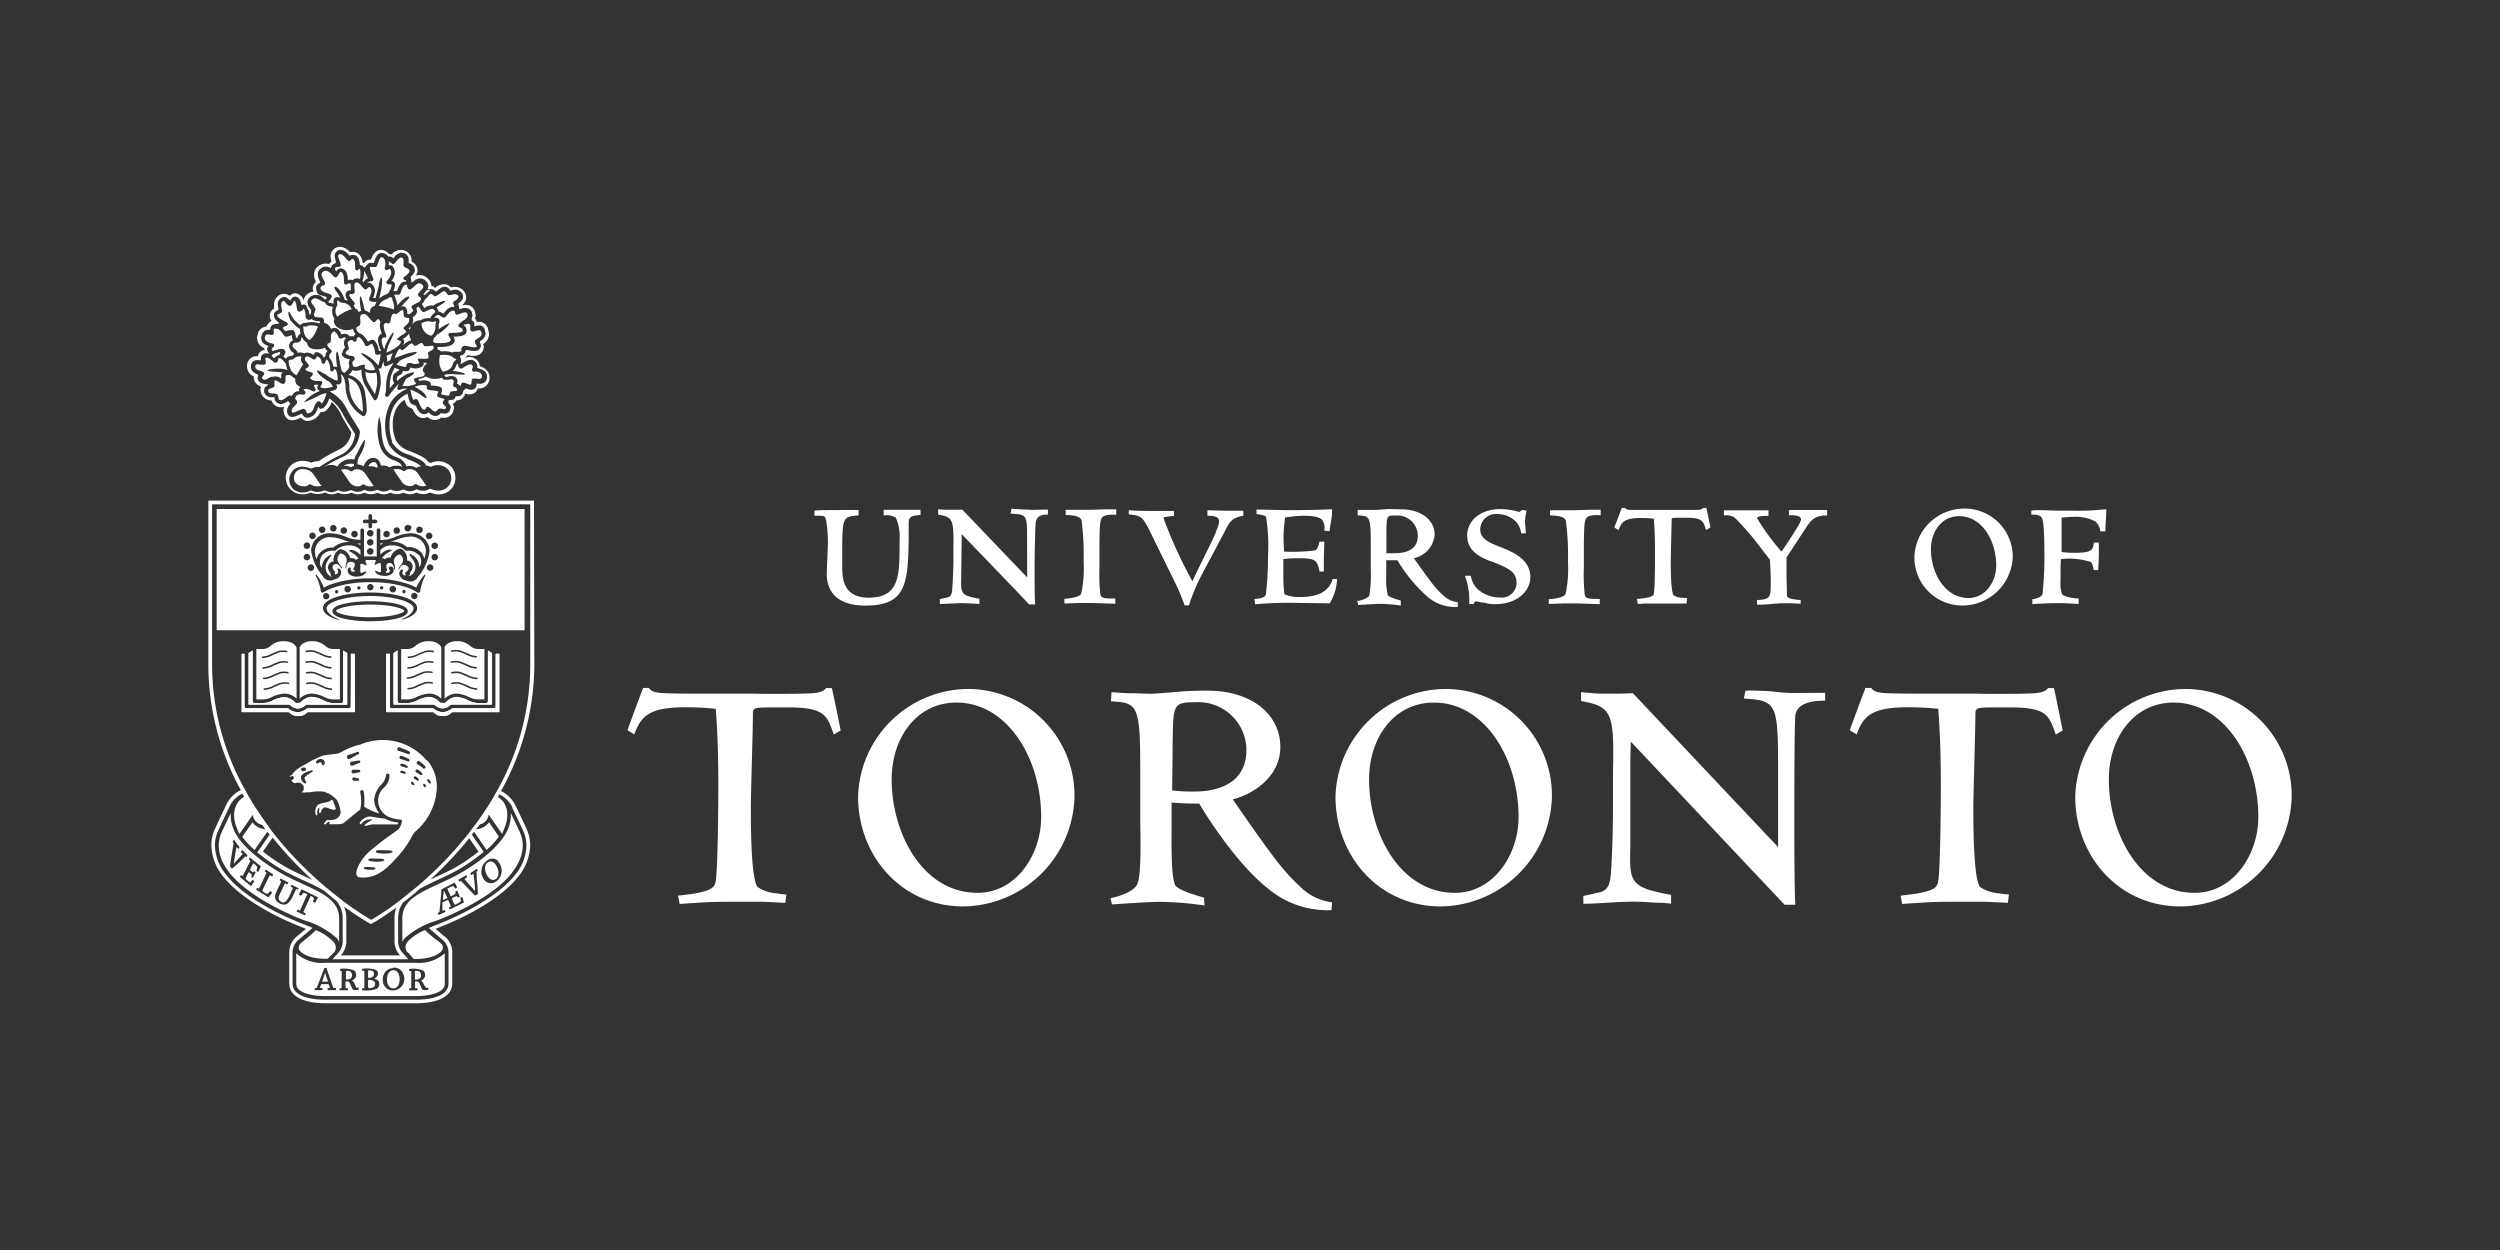 <svg id="LOGO" xmlns="http://www.w3.org/2000/svg" viewBox="0 0 300 150"><rect x="0" y="0" width="300" height="150" fill="#333333" stroke="none"/><defs><style>.cls-1,.cls-2{fill:#fff;}.cls-2{fill-rule:evenodd;}</style></defs><title>Ontario-Education-Institution</title><path class="cls-1" d="M262,82.68A12.79,12.79,0,0,1,275,95.6a13.5,13.5,0,0,1-13.36,13.17c-7.34,0-12.61-6-12.61-13.17a13.29,13.29,0,0,1,13-12.92m1.32,24.46c4.7,0,7.65-4.64,7.65-9.09,0-7.09-4.08-13.74-10.16-13.74-4.83,0-7.78,4.27-7.78,9.22,0,6.52,3.77,13.61,10.29,13.61m-26.09-23.9h-5.37c-2.32,0-4.08,0-5.52-.06s-1.63-.38-1.82-.63h-.69c-.13.31-1.82,4.83-1.88,5.08l.82.5c.81-2.2,1.75-3.26,6.21-3.26a33.9,33.9,0,0,1,3.58.19c.25,3.2.31,6.33.31,9.53,0,2-.06,9.52-.31,11.15-.13.76-.5,1.11-2.57,1.49-.88.12-1.44.19-1.95.25l.19,1c.67-.06,1.48-.1,2.47-.17s2.23-.1,4-.1c.69,0,1.82,0,2.89,0s2,.07,3.33.13l.12-1a11.64,11.64,0,0,1-1.19-.14,4.67,4.67,0,0,1-2.26-.75c-.82-.94-.82-7.7-.82-9.52,0-1.57.25-9.47.25-11.29,0-.75.25-.75,2.51-.75h.08c1,0,1.29,0,1.67,0,4.45,0,4.58,1.07,5.39,3.26l.82-.5c-.06-.25-.94-4.77-1.06-5.08h-.69c-.19.25-.5.56-1.82.63-1.72.08-3.74.06-5.79.06Zm-41.32-.06c-1,.06-1.76.06-3,.06a18.61,18.61,0,0,1-1.88-.06c-.63-.06-.73-.06-1.33-.13v1.07c3.64.69,4,1.25,3.83,8.53v4.45c0,1.69-.11,6.71-.3,8.15-.19,1.63-.88,1.76-1.82,1.94-.5.13-1.07.25-1.44.32v.94c.94,0,1.88-.06,2.82-.12s2.2-.13,3.14-.13,1.94.06,2.82.13a10.55,10.55,0,0,1,1.75.12v-1.07c-5-.88-5-1.57-4.89-5.77V91l.06-2s0,0,18.45,19.57h1.29c-.12-2.07-.12-7.4-.12-9.72,0-3.32,0-11.9.12-13,.22-1.64,2.39-1.77,3.58-1.77v-.94c-2.7,0-4.18.07-5.37-.06a24.46,24.46,0,0,0-2.63-.19,12.84,12.84,0,0,0-1.57,0l-.19.94c4.2.25,4.11.62,4.11,10.09,0,1.13,0,6.67,0,7.73Zm-22.71-.5a12.78,12.78,0,0,1,13,12.92,13.5,13.5,0,0,1-13.36,13.17c-7.34,0-12.61-6-12.61-13.17a13.29,13.29,0,0,1,13-12.92m1.32,24.46c4.7,0,7.65-4.64,7.65-9.09,0-7.09-4.08-13.74-10.16-13.74-4.83,0-7.78,4.27-7.78,9.22,0,6.52,3.76,13.61,10.29,13.61M133.38,83.06c.82.06,1.57.13,2.38.13s1.57.06,2.32.06c.57,0,2-.13,3.45-.25s2.51-.12,3.39-.12c5.33,0,8.72,2.88,8.72,6.77,0,3.51-3.2,5.65-5.71,6.27,5.21,7.53,6.15,8.66,8.15,10.54a6.54,6.54,0,0,0,3.77,1.82l-.07.94a11.14,11.14,0,0,1-7.59-2.57c-3.83-3-7.59-9-8.28-10.22-1.07,0-1.5,0-3.32-.12v3.64c0,1.63-.06,5.27.44,6.27.31.56,2.2,1.13,3.45,1.5l.06.94a38.88,38.88,0,0,0-5.52-.44c-.88,0-4.77.25-5.58.31l-.19-.75c.38-.06,2.63-.57,3.2-1.63s.38-6.21.38-7.9v-6c0-7.78-.38-7.91-3.51-8.09Zm7.28,11.79a19.47,19.47,0,0,0,2.7.13c.94,0,6.21,0,6.21-5a5.77,5.77,0,0,0-6.15-5.71c-2.63,0-2.63.31-2.7,4.58ZM115.94,82.68a12.79,12.79,0,0,1,13,12.92,13.5,13.5,0,0,1-13.36,13.17c-7.34,0-12.61-6-12.61-13.17a13.29,13.29,0,0,1,13-12.92m1.32,24.46c4.71,0,7.65-4.64,7.65-9.09,0-7.09-4.08-13.74-10.16-13.74-4.83,0-7.78,4.27-7.78,9.22,0,6.52,3.76,13.61,10.29,13.61M90.58,83.24H85.21c-2.32,0-4.08,0-5.52-.06s-1.63-.38-1.82-.63h-.69c-.13.31-1.82,4.83-1.88,5.08l.81.5c.82-2.2,1.76-3.26,6.21-3.26a33.82,33.82,0,0,1,3.57.19c.25,3.2.31,6.33.31,9.53,0,2-.06,9.52-.31,11.15-.13.76-.5,1.11-2.57,1.49-.88.12-1.44.19-1.95.25l.19,1c.67-.06,1.48-.1,2.47-.17s2.23-.1,4-.1c.69,0,1.82,0,2.89,0s2,.07,3.32.13l.13-1a11.64,11.64,0,0,1-1.19-.14,4.65,4.65,0,0,1-2.26-.75c-.82-.94-.82-7.7-.82-9.52,0-1.57.25-9.47.25-11.29,0-.75.25-.75,2.51-.75H93c1,0,1.29,0,1.67,0,4.45,0,4.58,1.07,5.39,3.26l.82-.5c-.06-.25-.94-4.77-1.07-5.08h-.69c-.19.25-.5.56-1.82.63-1.71.08-3.74.06-5.79.06ZM252.63,61.11a27.82,27.82,0,0,1-3.8.17l-1.91,0-2-.06-.65,0-.51.05v.48h.09c.5,0,1,.08,1.16.37s.32.89.32,4.84a41.64,41.64,0,0,1-.22,4.27c-.1.44-.71.59-1.16.67h-.07l0,.59H244c1.11-.08,2.31-.11,2.63-.11l1,0,1.81.09v-.65h-.13c-1.29-.12-1.72-.35-1.86-.51a3.83,3.83,0,0,1-.19-1.55c0-.21,0-.42,0-.62,0,0,0-1.67.06-2.06l.92-.05a9.13,9.13,0,0,1,2.59.38c.18.06.33.42.4.92v.08h.56v-.09a31.15,31.15,0,0,0,.06-3.17V65.1h-.59v.08c-.14.82-.19,1.16-2.38,1.16a10.1,10.1,0,0,1-1.49-.1h0c0-.2,0-.41,0-.64s0-.52,0-.8c0,0,0-2.32,0-2.68.63-.08,1.18-.1,1.34-.1a5.14,5.14,0,0,1,2.72.56,1.89,1.89,0,0,1,.58,1.1l0,.08.62,0v-.09c0-.18,0-.79.06-1.33l.06-1.19Zm-17-.08a5.77,5.77,0,0,1,5.9,5.76,6.05,6.05,0,0,1-6.07,5.87,5.74,5.74,0,0,1-5.73-5.87,6,6,0,0,1,5.9-5.76m.59,10.73c2.06,0,3.33-2,3.33-3.89,0-2.91-1.66-5.93-4.45-5.93-2.22,0-3.39,2-3.39,3.95,0,2.89,1.69,5.87,4.51,5.87m-21.55-10.5v.56h.13c.56,0,1.33.06,1.33.51,0,.14-.24.79-2.35,3.86a27.79,27.79,0,0,1-2.93-4c0-.12,0-.26,1.28-.29h.09v-.66l-1.06,0-2.06,0-2.23,0v.6H207a1.91,1.91,0,0,1,1.15.26,34.6,34.6,0,0,1,3.17,3.68l1.06,1.37c.06.8.11,1.68.11,2.77,0,1.68,0,2-1.57,2.08h-.08l0,.56h.09c.23,0,1,0,1.65-.09l1.19-.08.91,0h.18l1.22.06V72h-.08c-1.53-.13-1.55-.33-1.57-.63V71.2c0-.69-.05-1.46-.05-2.3,0-.63,0-1.3,0-2l2.2-3.36c.7-1.07,1.09-1.66,2.59-1.69h.09V61.2h-.08c-.2,0-.8,0-1.33,0l-.72,0-.85,0-.6,0-.84,0h-.1Zm-9.93-.31h-.35l0,0c-.06.07-.16.21-.75.24l-2.25,0H198.2l-2.46,0c-.58,0-.69-.16-.74-.24l0,0h-.42l0,.06c0,.11-.81,2.12-.84,2.24v.07l.52.31,0-.1c.35-.93.73-1.37,2.69-1.37a14.89,14.89,0,0,1,1.51.08c.12,1.52.14,3,.14,4.09s0,4.2-.14,4.87c0,.24-.11.4-1.07.57l-.7.09-.27,0,.12.62.93-.06h.26l1.8,0h1.29l.76,0,.81,0v-.08l.07-.56-.51-.05-.12,0a1.9,1.9,0,0,1-1-.3c-.12-.14-.34-.86-.34-4.11l.05-2.31.06-2.64c0-.22,0-.24,1-.24h.78c1.82,0,2,.38,2.26,1.21l.1.26.51-.31-.12-.6c-.18-.88-.33-1.62-.37-1.71l0-.06ZM186,61.29v.56h.09c1.47.05,1.71.35,1.82.66a32.92,32.92,0,0,1,.25,4.86v.2a13.8,13.8,0,0,1-.3,3.74c-.1.17-.48.48-1.92.59h-.09v.57l1.78-.06h1.63l2.71.09v-.1l0-.53h-.09c-1.18,0-1.57,0-1.71-.49a22.14,22.14,0,0,1-.11-3.16c0-4.37,0-5.53.27-6s1.34-.42,1.65-.39h.1v-.66h-1.33l-1.88.06-1.24,0-.53,0-1,0H186Zm-9.93,3c0,1.91,1.63,2.58,2.82,3.07l.1,0c2,.83,3,1.21,3,2.62a1.78,1.78,0,0,1-2,1.72,4.08,4.08,0,0,1-2.61-.94,2.86,2.86,0,0,1-.87-1.6v-.07h-.68l0,.12a8.35,8.35,0,0,1,.48,3.19v.09l.55,0,0-.06c0-.06.12-.27.25-.27a4.68,4.68,0,0,1,.69.14l.08,0,.17,0a4.13,4.13,0,0,0,1.37.2c2.74,0,4.22-1.66,4.22-3.23,0-2.2-2.17-3.06-3.61-3.63s-2.4-1-2.4-2.12a1.87,1.87,0,0,1,2.1-1.83,3.06,3.06,0,0,1,2.12.85,2.43,2.43,0,0,1,.68,1.39l0,.07.08,0h.5L183,62.69a6.08,6.08,0,0,1,.17-1.32l0-.1-.5-.08-.36.25a7.83,7.83,0,0,0-2.25-.35c-2.35,0-4,1.32-4,3.2m-7.9-3.17c2.35,0,4,1.26,4,3.06a3.15,3.15,0,0,1-2.5,2.8c2.25,3.19,2.67,3.68,3.56,4.5a2.91,2.91,0,0,0,1.62.77h.09l0,.59h-.09a5.13,5.13,0,0,1-3.45-1.15,18.64,18.64,0,0,1-3.7-4.46l-1.34,0v1.5s0,.41,0,.51a7.7,7.7,0,0,0,.19,2.19c.12.22,1,.48,1.49.62l.06,0,0,.6-.11,0a17.52,17.52,0,0,0-2.45-.19c-.38,0-2.11.11-2.49.14H163l-.13-.5.1,0c.23,0,1.15-.26,1.36-.66a16.89,16.89,0,0,0,.16-3.17V65.3c0-3.37-.14-3.37-1.48-3.45h-.09l0-.66h.17l1,0,1,0c.25,0,.9-.06,1.53-.11Zm-1.81,5.26a9.45,9.45,0,0,0,1.11,0c1,0,2.68-.27,2.68-2.11a2.46,2.46,0,0,0-2.66-2.41c-1.08,0-1.08,0-1.11,1.91,0,0,0,2.4,0,2.55m-6.63-5.21c-1.38.08-3.55.11-5,.11-.87,0-3.06-.06-3.87-.08h-.09v.56h.08c.95.16,1,.19,1.08.4a22.24,22.24,0,0,1,.22,4.68,37.78,37.78,0,0,1-.25,4.52c-.07.38-.55.51-1.29.58h-.09l.08.63h.09a43.28,43.28,0,0,1,4.42-.17l4.48.06,0-.07a6,6,0,0,0,.84-2.74v-.1l-.53,0,0,.07c-.38,1-1.14,2.08-3.87,2.08a4.5,4.5,0,0,1-1.91-.33,15.39,15.39,0,0,1-.13-2.16s0-1.67,0-2.06a12.81,12.81,0,0,1,1.67-.1c2.19,0,2.36.17,2.66,1.52v.07h.53v-.1c0-1.48,0-1.83.06-3.38V65h-.59l0,.07c-.22.82-.39,1-.71,1a20.45,20.45,0,0,1-3.54.12c0-.15-.06-1.48-.06-1.48a18.79,18.79,0,0,1,.19-2.61,16.22,16.22,0,0,1,2.16-.21c1.24,0,2,.16,2.3.51a1.55,1.55,0,0,1,.25,1.18v.09l.64.08v-.1c0-.12.07-.57.13-.89l.07-.41a6.7,6.7,0,0,0,.09-1.14v-.1Zm-24.29.13,0,.49h.08c1.51.19,1.57.19,2.79,2.7l2.52,5.14,0,0a25,25,0,0,1,1.29,3l0,.07h.56l0-.06a24,24,0,0,1,1.54-3.65L147,63.72c.63-1.26.9-1.57,2.12-1.82l.08,0v-.61h-.1c-.69,0-1.37,0-2.07,0l-2.14-.06v.08l0,.58h.1c.56,0,1.31.07,1.31.68a4,4,0,0,1-.4,1.24l0,.09c-.56,1.25-.91,1.94-1.28,2.67l-1.24,2.55-.29.64a54.77,54.77,0,0,1-3.46-7.56c0-.13,0-.15.95-.27l.29,0v-.62h-2.65c-.65,0-2,0-2.63-.08h-.11Zm-7.57,0v.56h.09c1.47.05,1.71.35,1.82.66a32.92,32.92,0,0,1,.25,4.86v.2a13.89,13.89,0,0,1-.3,3.74c-.1.17-.48.48-1.92.59h-.09v.57l1.77-.06h1.63l2.71.09v-.1l0-.53h-.09c-1.18,0-1.57,0-1.71-.49a22.87,22.87,0,0,1-.11-3.16c0-4.37,0-5.53.27-6s1.34-.42,1.65-.39h.1v-.66h-1.33l-1.88.06-1.23,0-.53,0-1,0h-.1Zm-6.44-.19h-.07v.07l-.11.52h.11c2.17.13,1.83.17,1.89,4.65,0,0,0,2.71,0,3l-7.77-8.12,0,0-1.25,0-.83,0h-.07l-.76-.06v.65h.07c1.56.29,1.82.46,1.76,3.64l0,2c0,.73-.09,2.94-.17,3.56s-.32.69-.73.77l-.73.16v.59l2.62-.11,1.25.05.88.06v-.65h-.08c-2.14-.37-2.14-.61-2.11-2.43l.06-4.65,0-.66c.42.44,8.13,8.42,8.08,8.44l0,0h.73v-.11c-.06-.9-.06-3.24-.06-4.26,0-1.51.07-5,.14-5.48.1-.76.75-.93,1.37-.93h.09v-.6h-.09c-1.21,0-1.82.08-2.35,0l-.36,0-.83-.05ZM101,61.21h-.65c-.76,0-2.31,0-2.53.06h-.09l0,.62h.09c.74,0,1,0,1.15.12s.38,1.43.38,3.14l-.14,3.66c0,2.53,1.61,3.86,4.66,3.86,4.84,0,5.09-2.58,5.17-8l0-1.62V63c0-.79,0-1.11,1.34-1.19h.08l0-.63-.25,0-2,0-1.5,0-.67,0v.66h.09a2.18,2.18,0,0,1,1.37.28,5.59,5.59,0,0,1,.45,2.6v1c0,3.72-.25,6-3.72,6-3.16,0-3.16-2.52-3.16-3.73V65.91c0-3.89.14-3.9,1.88-4.06h.08V61.2h-.09c-.43,0-1.4,0-2.1,0"/><path class="cls-1" d="M31.62,42a1,1,0,0,0-.68.75,1.19,1.19,0,0,0-.78.18,1.21,1.21,0,0,0-.51.82l0,.24a1.3,1.3,0,0,0,.81,1.19l0,.15a1.05,1.05,0,0,0,.38.79,1.39,1.39,0,0,0,.49.27l-.09.34.07.41a1.31,1.31,0,0,0,1.27.91,1.09,1.09,0,0,0,.32.51,1.21,1.21,0,0,0,1.22.24,1.37,1.37,0,0,0-.1.45,1.35,1.35,0,0,0,.25.76c.48.71,1.32.36,1.85.11a1,1,0,0,0,1.06.36,1.68,1.68,0,0,0,1.25-1l.53-.09.09-.06a2.34,2.34,0,0,0,.75-1.1,5,5,0,0,1,1,1.24A12.8,12.8,0,0,0,41.62,51l.54.89a2.61,2.61,0,0,1-1.23,1.93L40.6,54a17.6,17.6,0,0,0-2.36,1.34h0a2,2,0,0,0-.89.18,2.5,2.5,0,0,0-.92-.21,1.94,1.94,0,0,0-1.87,1,2,2,0,0,0,1.88,3,2,2,0,0,0,.83-.21,2.16,2.16,0,0,0,.82.18A2.32,2.32,0,0,0,39,59.1a1.92,1.92,0,0,0,.79.22,1.82,1.82,0,0,0,.77-.2,1.93,1.93,0,0,0,1.61,0,1.91,1.91,0,0,0,.76.2,1.82,1.82,0,0,0,.77-.2,2,2,0,0,0,.75.18,2,2,0,0,0,.85-.17,1.9,1.9,0,0,0,.75.19,1.82,1.82,0,0,0,.77-.2,1.93,1.93,0,0,0,1.61,0,1.92,1.92,0,0,0,.76.19,1.81,1.81,0,0,0,.77-.2,2,2,0,0,0,.76.18,1.93,1.93,0,0,0,.89-.19,2.57,2.57,0,0,0,.93.22,2,2,0,0,0,1.89-1.05,2.08,2.08,0,0,0-.11-2.05,2.12,2.12,0,0,0-1.79-.87,1.94,1.94,0,0,0-.82.2l-.29-.09c-.34-.5-.87-.75-2.06-1.25l-.18-.08a2.86,2.86,0,0,1-1.73-1.38l0-.06A5.06,5.06,0,0,1,47.13,51a4,4,0,0,1,.52-2.14,3.29,3.29,0,0,1,.9-.9,2.08,2.08,0,0,0,.36.79l0,0,.07.06.53.27-.06-.13c.23.55.56,1.12,1.21,1.21a1.17,1.17,0,0,0,.64-.12,1.3,1.3,0,0,0,.91.36,1.1,1.1,0,0,0,.74-.3,1.22,1.22,0,0,0,1.33-.49l.21-.6v0a.94.94,0,0,0-.19-.57l.08,0a1,1,0,0,0,.39-.39,1.07,1.07,0,0,0,1-.65l0-.18.05,0a1.27,1.27,0,0,0,1,0,1.06,1.06,0,0,0,.53-.61,1.25,1.25,0,0,0,1.39-1.12s0-.22,0-.22c0-.38-.18-1-1.16-1.33a1.25,1.25,0,0,0-.34-.73,1.27,1.27,0,0,0-1.48-.23,1,1,0,0,0,.31-.36c.55.11,1.48.25,1.89-.55l.1-.4a3.21,3.21,0,0,0-.08-.38A1.45,1.45,0,0,0,58.68,40l-.14-.64a1.15,1.15,0,0,0-1.32-.72.87.87,0,0,0-.17-.37l-.06,0,.1-.39-.1-.52a1.2,1.2,0,0,0-.68-.71,1.51,1.51,0,0,0-.87,0,1.53,1.53,0,0,0,.5-.76l0-.2h0a1.18,1.18,0,0,0-.28-.76,1.42,1.42,0,0,0-1.54-.43,1.1,1.1,0,0,0-.62-.37,1.48,1.48,0,0,0-1.3.45L52,34.34h-.07l-.15,0a1.27,1.27,0,0,0-.38-.85A1.45,1.45,0,0,0,50.29,33a1.29,1.29,0,0,0-.42.09,1.27,1.27,0,0,0,.26-.68L50,32a1.31,1.31,0,0,0-.61-.62h0a1.25,1.25,0,0,0-1-1.35,1.42,1.42,0,0,0-1.42.53,1.18,1.18,0,0,0-.31-.09A1.35,1.35,0,0,0,45.9,30c-.87-.11-1.21.67-1.37,1.16a1,1,0,0,0-.6.14l-.27.27-.14-.07c-.13-.86-.58-1.14-.84-1.23a1.19,1.19,0,0,0-.65,0c-.7-.74-1.32-.72-1.71-.54a1.13,1.13,0,0,0-.66,1.07l.12.6a1,1,0,0,0-.3.29,1.45,1.45,0,0,0-1.24.21,1.27,1.27,0,0,0-.55,1.07,2,2,0,0,0,.22.87,1.09,1.09,0,0,0-.38.67s0,.16,0,.16l.08.32a1.42,1.42,0,0,0-.88.45,1.19,1.19,0,0,0-.3.63,1.12,1.12,0,0,0-1-.87.91.91,0,0,0-.67.3,1.1,1.1,0,0,0-1.08-.17,1.29,1.29,0,0,0-.79,1.29l0,.4a1.1,1.1,0,0,0-.44.49l0,0,0,0h0a1.73,1.73,0,0,0-.08.35h0a1.18,1.18,0,0,0,.23.66h0a1.07,1.07,0,0,0-.61.66,1.2,1.2,0,0,0-1,.7s-.16.62-.16.62v.05l.14.56a1.6,1.6,0,0,0,.68.64s.06.05.08.15a.15.15,0,0,1,0,.14m.53-.49-.2-.09a1.3,1.3,0,0,1-.64-.51l-.09-.4.14-.58,0,.1a.77.77,0,0,1,.77-.49h.19l0-.18a.61.61,0,0,1,.38-.47l.72-.12-.31-.31a.85.85,0,0,1-.34-.61s0-.26,0-.26a.76.76,0,0,1,.4-.37l.14-.07-.08-.65a.84.84,0,0,1,.51-.84.68.68,0,0,1,.78.2l.18.17.15-.2a.54.54,0,0,1,.46-.27c.23,0,.55.1.72.83l.06.18a1.06,1.06,0,0,1,.33-.08,1,1,0,0,1,.31.18l.12-.15-.07-.34v0a.73.73,0,0,1,.22-.48,1,1,0,0,1,.81-.34l.31,0L38,35l-.07-.4v-.15A.74.74,0,0,1,38.3,34l.15-.11-.08-.17a1.86,1.86,0,0,1-.23-.81.81.81,0,0,1,.36-.7,1,1,0,0,1,1-.13l.2.08.09-.2a.6.6,0,0,1,.33-.32l.17-.07,0-.21-.13-.63a.69.69,0,0,1,.4-.67c.41-.19.83,0,1.3.51l.1.12.15-.06a.74.74,0,0,1,.5,0c.3.09.5.44.56,1v.13l.16.07.14.06.21.2.1,0,.17-.22.25-.25a.64.64,0,0,1,.48-.07l.19,0,.06-.19c.21-.66.46-1.08,1-1a.93.93,0,0,1,.59.34l.06.07h.1a.75.75,0,0,1,.37.11l.17.11.13-.15a1,1,0,0,1,1.08-.48.81.81,0,0,1,.61.9l0,.3.16.06a.9.9,0,0,1,.51.45l.09.37a1.29,1.29,0,0,1-.43.68l-.08.08,0,.13.11.61.3-.24a1.12,1.12,0,0,1,.68-.29,1,1,0,0,1,.75.34.85.85,0,0,1,.27.62l-.08.33.35,0,.22,0,.32.2.14.09.13-.11c.31-.27.67-.55,1-.46a.72.72,0,0,1,.46.31l.09.13.15,0a1,1,0,0,1,1.21.26.72.72,0,0,1,.17.46s0,.18,0,.18a1.26,1.26,0,0,1-.46.58l-.11.08.14.69.24-.08a1.2,1.2,0,0,1,.83,0,.76.76,0,0,1,.42.42l.09.44a2.37,2.37,0,0,0-.11.34l0,.16.12.13.14.09a1.46,1.46,0,0,1,.06.31l0,.24.24-.06c.54-.13.84,0,1,.39l.12.54a1.06,1.06,0,0,1-.57.84l-.14.09.06.2.09.31s-.08.29-.08.29c-.25.48-.92.38-1.53.24l-.2,0-.08.23a.63.63,0,0,1-.44.41l-.2.08.08.24.06.17s0,.13,0,.13l-.07.46.4-.24c.64-.37,1.06-.39,1.37-.06a.8.8,0,0,1,.25.57v.17l.16.05c.63.17,1,.49,1,.93v.2a.85.85,0,0,1-.34.57,1,1,0,0,1-.71.13l-.2,0,0,.19a.66.66,0,0,1-.36.49,1,1,0,0,1-.79-.07l-.13-.05-.13.12-.19.17,0,.08-.06.21a.64.64,0,0,1-.68.36h-.16l-.06.15a.52.52,0,0,1-.22.27L54,48l-.13,0-.08.31.08.13a.65.65,0,0,1,.23.45l-.16.47c-.1.14-.34.37-.94.23l-.12,0-.09.09a.73.73,0,0,1-.53.24,1,1,0,0,1-.69-.32l-.13-.12-.15.1a.71.71,0,0,1-.51.11c-.43-.06-.66-.48-.85-.94l0-.07h-.11l-.53-.27a2.5,2.5,0,0,1-.32-.89l-.07-.29-.26.15a3.75,3.75,0,0,0-1.29,1.22,4.48,4.48,0,0,0-.6,2.38,5.18,5.18,0,0,0,.32,2L47,53A3.3,3.3,0,0,0,49,54.54l.18.07c1.21.51,1.64.71,1.91,1.15l0,.07.57.17.08,0a1.53,1.53,0,0,1,.73-.18,1.67,1.67,0,0,1,1.44.69A1.65,1.65,0,0,1,54,58.06a1.54,1.54,0,0,1-1.48.81,2.24,2.24,0,0,1-.85-.21l-.1,0-.1.05a1.54,1.54,0,0,1-.78.18,1.69,1.69,0,0,1-.65-.16l-.1,0-.09.05a1.4,1.4,0,0,1-.69.17,1.68,1.68,0,0,1-.66-.19l-.1,0-.09,0a1.63,1.63,0,0,1-.75.16,1.68,1.68,0,0,1-.65-.16l-.1,0-.1.05a1.39,1.39,0,0,1-.69.17,1.68,1.68,0,0,1-.66-.19l-.1,0-.1,0a1.57,1.57,0,0,1-1.4,0l-.1,0-.09.06a1.4,1.4,0,0,1-.69.17,1.7,1.7,0,0,1-.66-.19l-.1,0-.1,0a1.6,1.6,0,0,1-.76.17,1.68,1.68,0,0,1-.65-.16l-.1,0-.1.05a1.39,1.39,0,0,1-.69.17,1.64,1.64,0,0,1-.66-.2l-.1,0-.1,0a1.84,1.84,0,0,1-.81.17,1.88,1.88,0,0,1-.71-.17l-.1,0-.09.05a1.52,1.52,0,0,1-.75.18,1.54,1.54,0,0,1-1.48-2.31,1.51,1.51,0,0,1,1.46-.77,2.18,2.18,0,0,1,.83.2l.1,0,.09,0a1.57,1.57,0,0,1,.77-.17h.17l.07-.05a17.56,17.56,0,0,1,2.37-1.35l.34-.17a3.07,3.07,0,0,0,1.48-2.33v-.08l-.64-1a14.42,14.42,0,0,1-.85-1.44,5.09,5.09,0,0,0-1.36-1.63l-.24-.18-.1.28A2.14,2.14,0,0,1,38.76,49l-.36.06-.21-.24-.13.34a1.33,1.33,0,0,1-1,.94.62.62,0,0,1-.73-.29l-.1-.19-.21.1c-.58.28-1.13.5-1.41.09a.88.88,0,0,1-.17-.51,1.24,1.24,0,0,1,.41-.84l-.29-.34c-.58.42-1,.47-1.38.15a.76.76,0,0,1-.24-.43l0-.18H32.7a.91.91,0,0,1-1-.59l0-.28.07-.3.45-.34-.54-.09a.88.88,0,0,1-.54-.24.61.61,0,0,1-.23-.46l.08-.36-.17-.11c-.47-.19-.7-.46-.7-.85l0-.22a.76.76,0,0,1,.31-.49.89.89,0,0,1,.64-.1l.24,0V43a.59.59,0,0,1,.47-.59l.42,0,.13,0-.14-.13a1.91,1.91,0,0,1-.15-.4,1.66,1.66,0,0,1,.12-.3"/><path class="cls-1" d="M41.95,57.87a1.18,1.18,0,0,0,.94.49.73.73,0,0,0,.57-.18.23.23,0,0,1,.31,0,1.09,1.09,0,0,0,.65.19,1.27,1.27,0,0,0,.44-.07,1.47,1.47,0,0,1-.14-.16l-.91-1.33a1.18,1.18,0,0,0-.94-.49.76.76,0,0,0-.57.18.22.22,0,0,1-.3,0,1.11,1.11,0,0,0-.66-.19,1.35,1.35,0,0,0-.44.07,1.83,1.83,0,0,1,.14.15Z"/><path class="cls-1" d="M35.4,57.88a1.2,1.2,0,0,1,0-1.08,1,1,0,0,1,1-.5,1.54,1.54,0,0,1,1.13.49l.91,1.34c0,.06.11.09.16.14a1.47,1.47,0,0,1-.53.09,1.33,1.33,0,0,1-.72-.19.22.22,0,0,0-.29,0,.87.87,0,0,1-.63.18,1.15,1.15,0,0,1-1-.49"/><path class="cls-1" d="M40.48,38a6.52,6.52,0,0,1,.72-.47,5.27,5.27,0,0,1,1-.43,1.2,1.2,0,0,0-1.1-.76l-.24-.06s0,0-.06-.05-.24-.21-.33-.17a.82.82,0,0,0,0,.31l0,.25-.07.16A1.13,1.13,0,0,0,40.48,38"/><path class="cls-1" d="M45.18,36.23h0l0,0Z"/><path class="cls-1" d="M36.13,40.75l-.07.19-.37.17a.21.21,0,0,1-.18,0h0c-.2,0-.35.12-.4.3s.12.38.34.52c0,0,.23.24.23.25a1.2,1.2,0,0,1,0,.15,1.4,1.4,0,0,1,.84.08.62.62,0,0,1,.19-.09,1.25,1.25,0,0,1,.91.28c.08-.16.21-.4.47-.34a1.13,1.13,0,0,1,.76.68c.06-.08.12-.18.22-.22s0-.06,0-.08a.59.59,0,0,1,.09-.35l.15-.15h0a2,2,0,0,1-.33-.42,2.3,2.3,0,0,1-1.62.1.83.83,0,0,1-.51-.68,1.65,1.65,0,0,1-.61-.67c-.05,0-.08.08-.12.22"/><path class="cls-1" d="M35,43.16c-.15,0-.27,0-.34.12s0,.22,0,.34l0,.08.07.23.19.5a1.7,1.7,0,0,0,.66.6l.8-1.33a.87.87,0,0,1-.27-.59.83.83,0,0,1,.08-.31,1,1,0,0,0-.93.24l-.14.09Z"/><path class="cls-1" d="M48.35,41.47l0,0a2.13,2.13,0,0,1,1-.65,1.74,1.74,0,0,1-.25-.82,1.79,1.79,0,0,1-.76.66.37.37,0,0,1,.15.22.62.62,0,0,1,0,.14.8.8,0,0,1-.15.44l0,0"/><path class="cls-1" d="M51.8,42.5l0-.07,0,.07Z"/><path class="cls-1" d="M50,42.29c.05.13-.65.44-1.18.61a5.48,5.48,0,0,0-.72.31h0a2.11,2.11,0,0,0-.52.54,3.29,3.29,0,0,0,1.17.28l0-.11a.41.41,0,0,1,.2-.35l.39,0a1.27,1.27,0,0,0,1,0l-.06-.08-.13-.31c0-.07-.07-.07,0-.13s.05,0,.12,0l.4,0a2.16,2.16,0,0,0,.45,0,.2.2,0,0,1,.11,0,.24.24,0,0,0,.2-.15l0-.18-.08-.28c0-.18.16-.26.32-.34.32-.16.46-.27.34-.56,0-.12-.46,0-.64,0h-.44l-.18-.23a.22.22,0,0,0-.15-.16c-.08,0-.31.12-.41.19s-.31.21-.47.14l-.2-.21-.06-.07c-.06,0-.25,0-.77.54l-.39.28a.29.29,0,0,1-.27-.18c-.23,0-.51.64-.67,1.14.28-.11.92-.36,1.35-.5s1.26-.33,1.31-.2"/><path class="cls-1" d="M36.85,39.18l-.18,0h-.2s-.09,0-.1,0l0,.07.06.27v0a1.44,1.44,0,0,0,.67,1.28h0s.09,0,.25-.17a3.64,3.64,0,0,0,.8-1.46,2.41,2.41,0,0,0-1.34-.05"/><path class="cls-1" d="M55.77,38.91l-.16.11a.69.69,0,0,1,.38.65s0,.05,0,.08c0,.61-1,.64-1.57.64a.81.81,0,0,1,.13.4.49.49,0,0,1,0,.2c-.29.69-1.48.66-2.05.63a.68.68,0,0,1,0,.11.62.62,0,0,1,0,.22.73.73,0,0,1,.35.15.27.27,0,0,1,.06.08,3,3,0,0,1,1.4.13c.09-.12.24-.11.41-.09.36,0,.6,0,.65-.13V42a.44.44,0,0,1,.16-.43c.15-.12.37-.07.7,0s.89.2,1,0c0,0-.06-.16-.11-.24a.52.52,0,0,1-.12-.48l.25-.2c.45-.23.66-.44.47-.86-.09-.2-.26-.19-.65-.08-.22.07-.53.15-.64-.12l0-.35c0-.13,0-.22,0-.27s-.12-.09-.39-.12l-.17.11"/><path class="cls-1" d="M49,39.37l.19.2a1.45,1.45,0,0,1,.17-.51,1.26,1.26,0,0,1,1.1-.63,1.88,1.88,0,0,1,1.17-.24,1.81,1.81,0,0,1,.61-.72c0-.07,0-.19-.2-.34s-.45,0-.77.14-.36.21-.53.16a1.52,1.52,0,0,1-.22-.21,1.51,1.51,0,0,0-.29-.42l-.3.16a.63.63,0,0,1,.1.34.67.67,0,0,1,0,.2,1.19,1.19,0,0,1-.51.57,1,1,0,0,1,.07.34,1.35,1.35,0,0,1-.57,1"/><path class="cls-1" d="M47.26,37.13A1.88,1.88,0,0,0,47.08,36l0-.11c0-.12-.05-.19-.17-.22s-.24.06-.33.12l-.14.08a1.65,1.65,0,0,0-1,.84,6.87,6.87,0,0,1,1.8.43l0,0"/><path class="cls-1" d="M52.36,38.57l-.15,0-.29.06s0,0-.07,0a1.52,1.52,0,0,0-1.26.16,1.48,1.48,0,0,0,1.17,1.5,1.32,1.32,0,0,0,.49-1.06c0-.08,0-.15,0-.21v-.12l.06-.19s0-.17.07-.17"/><path class="cls-1" d="M47.71,44.55c.12-.06.18-.09.19-.22a2.35,2.35,0,0,1-.53-.21,5.63,5.63,0,0,0-.39.82,5.17,5.17,0,0,0-.21,1.48c0,.07,0,.12,0,.19.16-.2.35-.42.54-.64a1,1,0,0,1,0-1.13Z"/><path class="cls-1" d="M50.95,43.88c.13-.09.22-.17.23-.26s0,0,0,0a.25.25,0,0,0,0-.1,2.61,2.61,0,0,1-.39,0s.06.09.06.14a.37.37,0,0,1-.14.28,1.48,1.48,0,0,1-1.43.16l-.06,0a.5.5,0,0,1-.24.41,1.36,1.36,0,0,1-.64,0,.63.63,0,0,1-.42.52l-.23.16a.53.53,0,0,0,0,.52,3.68,3.68,0,0,1,.6-.5s.35-.22.64-.36c.09,0,.67-.27.75-.13s-.49.48-.56.52a1.06,1.06,0,0,0-.46.33c-.13.25-.27.54-.37.78a2.26,2.26,0,0,1,.67,0l.3-.09a2.25,2.25,0,0,0,.61-.17l.06-.07-.09-.13a.49.49,0,0,1-.15-.3.25.25,0,0,1,.07-.18l.45-.14c.47-.06.73-.13.76-.38,0,0,0,0,0,0a.28.28,0,0,0-.1-.21.4.4,0,0,1-.13-.27.34.34,0,0,1,0-.11Z"/><path class="cls-1" d="M54.61,37.51c0-.15-.08-.21-.16-.23-.3-.05-.53.2-.78.5s-.31.38-.51.32l-.28-.16c-.14-.11-.24-.18-.39-.14s-.3.23-.41.4a.48.48,0,0,1,.56.05.57.57,0,0,1,0,.64.44.44,0,0,0,0,.13,2.35,2.35,0,0,1,0,.5,5.59,5.59,0,0,1,1.27-.74c.12.06-.53.8-1.17,1.19l-.32.2a1.73,1.73,0,0,1-.39.45.8.8,0,0,1-.09.42.56.56,0,0,1,.29.13h.16c.38,0,1.51.08,1.7-.36,0-.09-.11-.3-.17-.39s-.15-.21-.1-.33.18-.15.45-.15c1.08,0,1.26-.14,1.26-.24,0-.25-.11-.32-.3-.38l-.21-.15c-.08-.06,0-.08,0-.17s.26-.31.48-.46l.17-.12.09-.06c.28-.21.43-.41.31-.71a.23.23,0,0,0-.13-.14c-.23-.09-.66.11-.85.19l-.26.07c-.16,0-.2-.17-.24-.26"/><path class="cls-1" d="M54.35,42.91c-.21-.28-.76-.39-1.55-.3a2.9,2.9,0,0,0-.06,1.09,1.92,1.92,0,0,0,.34.82l.06.09c1-.18,1.15-.71,1.23-1l.08-.18.19-.17.14-.11a.62.62,0,0,0-.2-.12,2.41,2.41,0,0,1-.23-.15"/><path class="cls-1" d="M46.46,43.4l.13-.06.26-.13a5.8,5.8,0,0,1,.27-.84,6.7,6.7,0,0,1-.74.32,3.63,3.63,0,0,1,.08.67s0,0,0,0"/><path class="cls-1" d="M48.1,40.91l-.09,0-.25-.13c-.06,0-.1,0-.11-.08s0-.05.08-.1l.31-.27c.19-.1.77-.42.71-.61l-.13-.09-.18-.19c0-.15.07-.23.15-.29.33-.25.64-.57.47-1l-.15,0-.31-.07c-.14-.08-.15-.24-.17-.44s0-.39-.1-.43-.13,0-.57.35l-.11.08a.29.29,0,0,1-.29,0l-.11,0c-.26,0-.35.63-.38.83l-.09.27c-.1.1-.22.09-.37,0l-.08,0a.44.44,0,0,0-.27.23.58.58,0,0,0,0,.24,2.44,2.44,0,0,0,.22.84.78.78,0,0,1,.08.27.2.2,0,0,1-.12.19l-.17,0a.19.19,0,0,0-.17.07.48.48,0,0,0-.1.33,2.62,2.62,0,0,0,.31,1l.11-.37c.13-.42.85-1.71,1-1.64s-.58,1.39-.69,1.76a6.42,6.42,0,0,0-.16.65c.56-.21,1.83-.87,1.72-1.33"/><path class="cls-1" d="M41.11,42.32a.9.9,0,0,1,.32-.61,1.18,1.18,0,0,1-.16-.55.74.74,0,0,1,.28-.58c-.15-.14-.31-.1-.5,0a.32.32,0,0,1-.35,0,.22.22,0,0,1-.07-.09,1.44,1.44,0,0,0-.47-.71h-.1c-.36.16-.37.55-.35.93,0,.18,0,.31-.09.39l-.19.1c-.1,0-.12.05-.13.08-.07.2.11.4.31.59s.22.22.19.36a4.14,4.14,0,0,1-.28.34.5.5,0,0,0,0,.26.21.21,0,0,1,0,.09A2,2,0,0,1,40,44l.06,0,.32,0,.1.08a5.91,5.91,0,0,1-.1-.6c-.11-.95,0-1.26.07-1.3s.17.32.33,1.3a8.54,8.54,0,0,0,.26,1.1,1,1,0,0,1,.26.17c.18-.12.58-.44.61-.71v-.16a1.17,1.17,0,0,1-.05-.31.7.7,0,0,1,.15-.44c-.36-.07-1-.19-1-.76"/><path class="cls-1" d="M43.53,49.42a2.05,2.05,0,0,0,0-.43,9.24,9.24,0,0,0-.17-1.56c-.3-1.68-1.19-1.94-1.62-2.07h0a3.21,3.21,0,0,1,.18,1.11s0,.19,0,.22a3.89,3.89,0,0,0,1.63,2.74"/><path class="cls-1" d="M38.88,44.79c.27.21.56.4.79.55l.06,0h0a1.41,1.41,0,0,0,.79.32l0-.11c0-.87-.23-1.21-.32-1.26s-.12.1-.17.18a.22.22,0,0,1-.25.1.22.22,0,0,1-.16-.22,1.78,1.78,0,0,0-.4-1.23.88.88,0,0,0-.2.38.22.22,0,0,1-.42,0,.8.8,0,0,0-.55-.75l-.07.12c-.05.11-.16.34-.39.26l-.12-.08c-.13-.09-.46-.33-.67-.28a.23.23,0,0,0-.16.13c-.14.24,0,.39.22.63l.21.32c0,.18-.16.27-.27.33s-.16.09-.16.12.13.26.52.31l.32.12c.15.19,0,.37-.14.47s-.14.15-.14.09c.1.29.39.38.7.42h.35c.19,0,.4,0,.43.21l-.14.35s-.08.13-.11.14c.15.24.72.23,1.52,0a2.05,2.05,0,0,0-.49-.65l-.06,0c-.23-.14-.51-.34-.79-.55,0,0-.65-.57-.56-.72s.79.35.79.35"/><path class="cls-1" d="M43.85,44.67h0a3.08,3.08,0,0,0,.44,1.47l.7,1.17A8.35,8.35,0,0,0,45.26,46c0-.08,0-.18,0-.28a4.69,4.69,0,0,0-.1-1l-.1,0a1.77,1.77,0,0,1-1.21-.11"/><path class="cls-1" d="M45.81,40a2.54,2.54,0,0,1-.23-.93,1,1,0,0,1,.07-.38.6.6,0,0,0-.27-.41s-.07,0-.19.15-.22.27-.42.21l-.31-.3c-.28-.38-.58-.73-.94-.65s-.31.4-.27.91c0,.23,0,.4-.19.51s-.27.12-.29.24a.65.65,0,0,0,.31.59l.07.06c.41.1.78.63,1,1,.2-.13.54-.35.82-.12a2.26,2.26,0,0,1,.49,1.23h0a1.05,1.05,0,0,1,.29,0,3.08,3.08,0,0,1-.39-1.29.9.9,0,0,1,.2-.61.59.59,0,0,1,.28-.18"/><path class="cls-1" d="M45.42,43.8a8.69,8.69,0,0,0,.27-1.27l-.19,0a.46.46,0,0,1-.4,0,.36.36,0,0,1-.1-.22,2.21,2.21,0,0,0-.36-1.06c-.06,0-.26.11-.32.16s-.25.17-.39.12a.28.28,0,0,1-.15-.15c-.14-.43-.61-1-.79-.93s-.21.34-.21.35a.21.21,0,0,1-.14.2.22.22,0,0,1-.24-.07c0-.06-.24-.24-.55,0s0,.73,0,.75a.22.22,0,0,1,0,.16.21.21,0,0,1-.09.14c-.12.08-.29.26-.29.38s.24.27.65.35c.22,0,.41.07.44.26a.36.36,0,0,1-.14.32c-.1.1-.2.19-.09.52a.29.29,0,0,0,.15.2c.2.09.55-.07.76-.16l.4-.09c.07,0,.08,0,.13,0s0,.06,0,.13a2.39,2.39,0,0,1,0,.31l.17.1a1.36,1.36,0,0,0,1,.08H45c0-.07,0-.14-.08-.21l0-.07a2.77,2.77,0,0,0-.6-.8c-.42-.37-1-.77-.95-.89s.73.26,1.22.63a3.05,3.05,0,0,1,.54.52,1.65,1.65,0,0,0,.28.29"/><path class="cls-1" d="M45.24,56.07l.08,0a.88.88,0,0,0-.19-.51.39.39,0,0,0-.3-.11.77.77,0,0,0-.62.5l.26,0a1.57,1.57,0,0,1,.77.19"/><path class="cls-1" d="M50.12,56.78a1.18,1.18,0,0,0-.94-.49.75.75,0,0,0-.57.18.22.22,0,0,1-.3,0,1.11,1.11,0,0,0-.66-.19,1.32,1.32,0,0,0-.47.08s.09.09.13.14l.92,1.34a1.18,1.18,0,0,0,.94.49.75.75,0,0,0,.57-.18.22.22,0,0,1,.3,0,1.11,1.11,0,0,0,.66.19,1.32,1.32,0,0,0,.49-.08,1.4,1.4,0,0,1-.14-.13l-.92-1.34"/><path class="cls-1" d="M41.2,55.89h.14a1.61,1.61,0,0,1,.77.19,1.1,1.1,0,0,1,.37-.16c0-.08,0-.16,0-.25a1.92,1.92,0,0,0-1.28.23"/><path class="cls-1" d="M36.5,48.3c0-.11.45-.53.68-.7a3.47,3.47,0,0,1,1.21-.67.73.73,0,0,1-.31-.29.33.33,0,0,1,0-.16.63.63,0,0,1,.12-.31h-.26a.32.32,0,0,0-.27.07l.11.26c.07.12.12.21.08.33a.25.25,0,0,1-.13.14c-.1,0-.18,0-.27-.05s-.69-.38-1-.2a.26.26,0,0,1-.08,0l.11.12a.45.45,0,0,1,.17.29.23.23,0,0,1-.06.15c-.1.12-.25.09-.39.07a.6.6,0,0,0-.68.2c-.17.23-.1.31,0,.45a.38.38,0,0,1,.09.43l-.19.21c-.36.34-.54.59-.35.87.11.06.6-.17.78-.26l.49-.19c.33,0,.4.27.43.39s0,.17.23.14c.45-.09.57-.42.7-.77a1.25,1.25,0,0,1,.35-.59.31.31,0,0,1,.27-.07.46.46,0,0,1,.28.3l0,0a3.35,3.35,0,0,0,.56-1.23l0-.06a5,5,0,0,0-.71.2,16.68,16.68,0,0,1-1.92.89"/><path class="cls-1" d="M35.92,46.91a.38.38,0,0,1-.06-.18.43.43,0,0,1,0,0,.46.46,0,0,1,.21-.29,1.15,1.15,0,0,1-.38-.23.76.76,0,0,1-.24-.75,2.43,2.43,0,0,1-.5-.37h0a.68.68,0,0,0-.68,0,1.06,1.06,0,0,0,0,.34c0,.23,0,.47-.15.59s-.39,0-.58-.13-.46-.3-.61-.21l0,.24,0,.48-.37.2c-.14,0-.32.09-.37.18a.28.28,0,0,0,0,.19c.08.23.28.26.66.24l.42.09.13.35a.43.43,0,0,0,.11.31c.25.23.79-.21,1-.38l.3-.14c.07,0,.09,0,.15.09l.06,0a1.07,1.07,0,0,1,.1-.19.93.93,0,0,1,.82-.4"/><path class="cls-1" d="M57,44.61l-.21,0c-.14-.07-.18-.21-.1-.41a.3.3,0,0,0-.06-.4c-.21-.22-.77.14-1,.29s-.28.18-.41.12S55,44,55,43.9s-.07-.21-.13-.24l-.07,0,0,.07a1.65,1.65,0,0,1-.48.78c.6.06,1.49.23,1.48.39s-1.5-.06-1.9,0l-.24,0-.35.09a.69.69,0,0,0,.14.23l.27,0a1.09,1.09,0,0,1,.89,0,.68.68,0,0,1,.3.52.74.74,0,0,1-.08.31v0a1.07,1.07,0,0,1,.42.29.49.49,0,0,0,.06-.16l.09-.2c.12-.12.27-.06.47,0s.49.22.6.17.1-.18.12-.35,0-.29.15-.37h.36c.17,0,.46.09.61,0a.37.37,0,0,0,.13-.26c0-.34-.19-.52-.86-.62"/><path class="cls-1" d="M33.74,45.47l0,0c0-.06,0-.11,0-.11s0-.12,0-.18a.59.59,0,0,1,.2-.52l-.27,0c-.38-.05-1.57-.06-1.56-.22s1.34-.25,1.79-.18a3.75,3.75,0,0,1,.59.15L34.39,44s-.06-.19-.07-.23l0-.09,0,0c-.28-.41-.64-.72-.8-.7s-.12.07-.16.23-.07.27-.24.31-.24-.06-.41-.2-.53-.45-.77-.4c-.08,0-.12,0-.07.34s.07.4-.13.5h-.44c-.18,0-.43-.1-.56,0s-.07,0-.1.19c-.06.31.21.45.68.57l.32.15c.13.17,0,.34-.08.44s-.16.26-.08.33c.26.23.48.11.76-.08l.31-.14a.58.58,0,0,1,.19,0,1,1,0,0,1,1,.22"/><path class="cls-1" d="M48.83,46.65a1.62,1.62,0,0,0-.84.13.22.22,0,0,1-.32-.19.19.19,0,0,1,0,0,3.07,3.07,0,0,1,.21-.56,14.16,14.16,0,0,0-1.27,1.52.22.22,0,0,1-.39-.13.21.21,0,0,1,0-.08,3.52,3.52,0,0,0,.11-.92,5.41,5.41,0,0,1,.24-1.6,5.27,5.27,0,0,1,.68-1.28l-.48.22c-.39.19-.54.26-.67.11L46,43.38s0-.11,0-.18c0,.23-.12.51-.22.88a.22.22,0,0,1-.27.15.21.21,0,0,1-.1-.07h0a4.52,4.52,0,0,1,.28,1.56c0,.11,0,.21,0,.3s-.27,1.88-.61,2a.21.21,0,0,1-.24-.09l-.32-.53-.62-1a3.68,3.68,0,0,1-.51-2.07v0a1.33,1.33,0,0,1-1,.12l-.07-.05a1.83,1.83,0,0,1-.52.61l.11,0a2.61,2.61,0,0,1,1.93,2.41A10.15,10.15,0,0,1,44,49a1.28,1.28,0,0,1-.2.87.3.3,0,0,1-.24.07,4.28,4.28,0,0,1-2.09-3.32c0-1.31-.43-1.67-.55-1.68h0a5.64,5.64,0,0,1,.07.65.5.5,0,0,1-.24.51.63.63,0,0,1-.41,0,.74.74,0,0,1,.11.34.32.32,0,0,1,0,.08.37.37,0,0,1-.25.27,5.3,5.3,0,0,1-.66.18,4.75,4.75,0,0,1,2.11,2.19c.07.17.48.83.81,1.35.73,1.16.74,1.21.73,1.33a3.6,3.6,0,0,1-1.79,2.85l-.34.17A20.21,20.21,0,0,0,38.91,56l.07,0a1.25,1.25,0,0,1,.76-.21,1.6,1.6,0,0,1,.78.21.21.21,0,0,1,0-.08,1.91,1.91,0,0,1,2-.77,1.68,1.68,0,0,1,.15-.43c.07-.15.17-.31.27-.48a10.71,10.71,0,0,1,.79-1.48c.12,0,.08.82-.42,1.69-.1.17-.19.32-.26.46a1.37,1.37,0,0,0-.14.49.17.17,0,0,1,0,0h0a2.36,2.36,0,0,0,0,.34,1.62,1.62,0,0,1,.74.21l0,0a.15.15,0,0,1,0,0c.23-.67.65-1,1.14-1a.82.82,0,0,1,.61.25,1.23,1.23,0,0,1,.3.66l.26,0a1.59,1.59,0,0,1,.8.23,1.55,1.55,0,0,1,.84-.21,1.61,1.61,0,0,1,.67.14V56c-.16-.42-.5-.56-.93-.74a2.66,2.66,0,0,1-1.7-1.62,6.42,6.42,0,0,1-.33-1.83A6.12,6.12,0,0,1,45.51,50a7,7,0,0,1,.27,1.76,6,6,0,0,0,.3,1.71,2.24,2.24,0,0,0,1.47,1.38,1.89,1.89,0,0,1,1.1.85l.11.26a1.56,1.56,0,0,1,.41-.05,1.59,1.59,0,0,1,.78.23,1.53,1.53,0,0,1,.6-.19,5,5,0,0,0-1.6-.82L48.78,55a3.76,3.76,0,0,1-2.19-1.79l0-.06a6,6,0,0,1,.3-4.86,4.07,4.07,0,0,1,2-1.63Z"/><path class="cls-1" d="M54.64,46.5c-.12-.05-.23-.1-.27-.23l.06-.38c.06-.13.08-.18-.1-.32s-.38,0-.52,0l-.5,0a.6.6,0,0,1-.27-.23l-.09,0a2.33,2.33,0,0,1-1.87-.16,1.73,1.73,0,0,1-.88.28h0l.12.27a1.68,1.68,0,0,1,1.22.07.4.4,0,0,1,.16.33.79.79,0,0,1,0,.14l.28,0c.53.06.86.11,1,.29A.45.45,0,0,1,53,47a.74.74,0,0,1-.1.33l.13,0,.35.11.16,0a.64.64,0,0,0,.4,0s0,0,0-.14l.13-.31.39-.06c.25,0,.33,0,.37-.08s0-.3-.25-.42"/><path class="cls-1" d="M53.36,48.69l-.22-.27a.28.28,0,0,1,0-.07A.46.46,0,0,1,53.3,48s.06-.07.07-.07a1.48,1.48,0,0,0-.44-.17c-.24-.07-.4-.11-.46-.26a.26.26,0,0,1,0-.11.56.56,0,0,1,.08-.25.64.64,0,0,0,.06-.15h0a2.82,2.82,0,0,0-.72-.14c-.45-.05-.65-.07-.68-.29l0-.22a.73.73,0,0,1,0-.09,2.31,2.31,0,0,0-1.44.18,5.8,5.8,0,0,1,.85.52c.27.2.67.69.55.79s-.56-.27-.8-.44a5.33,5.33,0,0,0-1.1-.54,3.18,3.18,0,0,0,.36,1.27.32.32,0,0,1,.36-.13c.13,0,.19.18.3.44s.32.77.53.8.22,0,.27-.13a.29.29,0,0,1,.3-.2l.29.21c.13.14.35.37.52.36a.36.36,0,0,0,.29-.17.38.38,0,0,1,.29-.18l.19,0c.27.09.43.11.55-.06a.21.21,0,0,0,0-.11c0-.06-.06-.12-.2-.24"/><path class="cls-1" d="M46.65,31.86a.42.42,0,0,1,.51.16,1.21,1.21,0,0,1,.22.69,1.64,1.64,0,0,1-.41,1,.52.52,0,0,1,.43.33.47.47,0,0,1,0,.18,1.93,1.93,0,0,1-.21.73.72.72,0,0,1,.46,0l0-.06c.12-.34.32-.91.79-1.09h.27a.34.34,0,0,0,0-.18.09.09,0,0,0-.09,0,.22.22,0,0,1-.2-.16.21.21,0,0,1,.09-.24c.27-.17.72-.57.61-.77a.52.52,0,0,0-.43-.3L48.5,32c-.11-.09-.09-.22-.07-.39,0-.4,0-.63-.21-.69s-.47.17-.68.46-.25.33-.43.29l-.26-.17a.65.65,0,0,0-.2-.15,1.89,1.89,0,0,1,0,.34,1.39,1.39,0,0,1,0,.19"/><path class="cls-1" d="M44.54,34.05a1,1,0,0,1,.46.83,2.14,2.14,0,0,1-.25.88h0l.2,0h.14c0-.17.21-.78.34-1.35a4.44,4.44,0,0,1,.28-1.13c.17,0,.16.44.1,1a11.9,11.9,0,0,1-.3,1.54,2.83,2.83,0,0,1,.82-.49,1.56,1.56,0,0,1,.25-.13A2.4,2.4,0,0,0,47,34.2c0-.06-.11-.08-.28-.08a.32.32,0,0,1-.33-.14c-.07-.14,0-.24.12-.36.32-.39.61-.86.29-1.35,0,0-.17.06-.22.08a.28.28,0,0,1-.34,0,.26.26,0,0,1-.06-.26,1.33,1.33,0,0,0-.06-1,.44.44,0,0,0-.35-.22c-.18,0-.33.45-.41.7s-.13.4-.25.47h-.42c-.13,0-.21-.05-.28,0s.06.64.22,1,.23.44.15.59a.28.28,0,0,1-.21.12.63.63,0,0,0-.47.17A.38.38,0,0,0,44,34a.42.42,0,0,1,.49,0"/><path class="cls-1" d="M48.87,34.38c0-.08-.07-.2-.11-.22l-.11,0c-.28.1-.44.58-.53.83s-.13.37-.31.37l-.13,0a.33.33,0,0,0-.38.09.82.82,0,0,1,.16.32.49.49,0,0,0,0,.07,2.21,2.21,0,0,1,.23.83,4.23,4.23,0,0,1,.4-.47c.39-.38.87-.71,1-.59s-.31.46-.64.83l-.3.36a.51.51,0,0,1,.4,0c.28.15.31.52.33.78v.11h.06l.19,0c.12-.07.36-.22.42-.39s0-.16-.08-.26a.31.31,0,0,1-.08-.27.33.33,0,0,1,.16-.17,3.89,3.89,0,0,0,.5-.26l.08,0c.27-.18.39-.33.39-.43s0-.2-.15-.27a.4.4,0,0,1-.22-.33l.26-.37c.15-.14.38-.34.39-.52a.34.34,0,0,0-.12-.24A.53.53,0,0,0,50.3,34c-.26,0-.52.29-.69.48l-.4.27c-.22,0-.3-.21-.35-.35"/><path class="cls-1" d="M50.84,37l.17-.09a1.3,1.3,0,0,1,1-.24,2.12,2.12,0,0,1,.46-.28c.4-.17.88-.35.95-.27s-.35.36-.73.58l-.32.21a.8.8,0,0,1,.25.48,1,1,0,0,1,.52.24l.07,0,.12-.14c.23-.28.61-.75,1.18-.65a1.09,1.09,0,0,0-.12-.4.22.22,0,0,1,0-.16.22.22,0,0,1,.11-.13c.15-.08.48-.31.52-.51a.2.2,0,0,0-.06-.17c-.2-.24-.51-.17-.83-.06l-.35,0-.2-.23a.36.36,0,0,0-.27-.24c-.16,0-.48.24-.65.39l-.43.25-.33-.21a1.39,1.39,0,0,1-.17-.15,1.54,1.54,0,0,0-.47.49l-.19.18H51a.91.91,0,0,1-.4.59,2.08,2.08,0,0,1,.28.43"/><path class="cls-1" d="M34.16,42c.19.25,0,.57-.16.78a2.24,2.24,0,0,1,.3.27v0a.86.86,0,0,1,.74-.34l.22-.16a.15.15,0,0,0,0-.07.62.62,0,0,0,0-.12l0,0a1,1,0,0,1-.56-.79,1,1,0,0,1,0-.19.75.75,0,0,1,.46-.53,2.33,2.33,0,0,1-.13-.41,1.33,1.33,0,0,1,0-.22s0,0,0,0l-.27.08c-.23.09-.47.18-.64,0l-.13-.18-.33-.42a.81.81,0,0,0-.73-.26c-.08,0-.1.11-.08.36s0,.29-.11.38h-.31c-.31-.09-.48-.09-.6.16a.46.46,0,0,0,0,.43c.15.3.71.44.9.47a.22.22,0,0,1,.09.39.59.59,0,0,0-.23.31l.05.14c.07.08.21,0,.52-.08s.77-.31,1.06.08"/><path class="cls-1" d="M42.71,33.89c-.22.06-.2.46-.16.83s0,.38-.06.48a.38.38,0,0,1-.35.07c-.13,0-.16,0-.21.09s.1.36.45.76c.14.17.2.23.18.35a.31.31,0,0,1-.13.19,2.79,2.79,0,0,1,.21.37.41.41,0,0,1,.24.13.94.94,0,0,1,.17.31.69.69,0,0,1,.31-.19,5.18,5.18,0,0,1-.12-.57c-.08-.53-.09-1.11,0-1.14s.27.59.39,1.12c.05.23.12.44.16.57a1.21,1.21,0,0,1,.58.31,1,1,0,0,1,.19-.62.77.77,0,0,1,.43-.25,1.61,1.61,0,0,1,.2-.47l-.25,0c-.24,0-.61,0-.66-.32l.09-.32c.25-.53.33-.91-.07-1.17l-.17.14c-.09.1-.19.21-.35.17l-.27-.25c-.17-.23-.5-.66-.8-.58"/><path class="cls-1" d="M39.82,35.63l-.26.4c-.09.08-.16.14-.16.2s.09.11.63.19c0-.23-.07-.59.24-.72a.61.61,0,0,1,.56.06,3.58,3.58,0,0,0-.26-.49c-.14-.22-.54-.7-.4-.85s.67.44.83.73a3.88,3.88,0,0,1,.36.82,1.52,1.52,0,0,1,.41.13,1.26,1.26,0,0,1-.31-.7.56.56,0,0,1,.64-.55s0-.08,0-.08,0-.26,0-.41a1.72,1.72,0,0,1,0-.29.31.31,0,0,0-.39,0,.28.28,0,0,1-.28.06c-.14-.06-.15-.18-.15-.38s0-1.07-.39-1.12c-.09,0-.2.19-.26.31s-.17.31-.35.33-.23-.09-.38-.25c-.43-.47-.75-.68-1.13-.41s-.09.67.15,1.11l.1.33c0,.12-.14.17-.25.21s-.3.13-.31.28c0,.38.36.52.84.66.28.08.52.15.51.39"/><path class="cls-1" d="M34.21,39.73h0l-.3-.38,0,0a1,1,0,0,1,.4-.24.26.26,0,0,0,.23-.17c0-.18-.1-.25-.27-.33-.88-.41-1-.65-1-.77s.17-.15.28-.2l.25-.16c.1-.11.07-.25,0-.46-.09-.47-.1-.77.14-.87s.22.05.41.28l.33.27c.25.06.37-.18.47-.36a.85.85,0,0,1,.17-.26c.17,0,.25.56.29.79s.07.47.24.52.38-.11.47-.22.12-.14.15-.13.18.45.19.68,0,.46.16.56a.45.45,0,0,0,.57,0,1.3,1.3,0,0,0,.82.26l.19,0h0a.69.69,0,0,1-.07.28,2.75,2.75,0,0,0-1.63-.07l-.12,0h-.16L36,39l0,0a3.92,3.92,0,0,1-.72-.67c-.35-.44-.51-1-.64-.9s.07.79.26,1.05a4.32,4.32,0,0,0,1.1,1v0a2.26,2.26,0,0,0,.07.57.69.69,0,0,0-.39.51v0l-.1,0h0a1.38,1.38,0,0,1-.13-.39.84.84,0,0,0-.23-.51c-.18-.14-.43,0-.66,0l-.24.07Z"/><path class="cls-1" d="M37.87,37.11l-.12.39-.08.24c0,.27.15.32.61.35.24,0,.51,0,.58.27a.82.82,0,0,1,0,.38h.09a1.26,1.26,0,0,1,.78.73l.18-.1h.44a1.53,1.53,0,0,1,.63.78.76.76,0,0,1,1,.23.77.77,0,0,1,.48,0,.77.77,0,0,1,.21-.3,1,1,0,0,1-.3-.62,1.91,1.91,0,0,1-1.52,0,1.29,1.29,0,0,1-.78-.77.43.43,0,0,1,.09-.4h0a1.65,1.65,0,0,1-.21-1.47c-.45-.07-.89-.19-.94-.55H38.9l-.37-.17c-.42-.27-.79-.46-1.12-.1-.16.17-.06.35.23.69l.23.39"/><path class="cls-1" d="M41,32.23c.65.1.73.92.75,1.4a.68.68,0,0,1,.58,0,.59.59,0,0,1,.31-.2.77.77,0,0,1,.56.07,4,4,0,0,0,0-1.27.5.5,0,0,0-.2.15.22.22,0,0,1-.38-.16c0-.42,0-1-.22-1.11s-.21,0-.25.06-.26.19-.33.16l-.22-.21c-.17-.22-.58-.74-.88-.6s0,.63.08.91.14.36.06.48a.4.4,0,0,1-.34.14c-.22,0-.27,0-.3.15a.46.46,0,0,0,.13.38.63.63,0,0,1,.62-.38"/><path class="cls-1" d="M45.18,36.23l0,0,0,0h0"/><path class="cls-1" d="M51.8,42.5h0l0-.07,0,.07"/><path class="cls-2" d="M48,101.24c0,.17-.5.24-.8.23s-.88-.07-.85-.26.43-.15.85-.13.77,0,.8.16"/><path class="cls-1" d="M35.74,84.36h-.22a.21.21,0,0,1-.16-.08,1.84,1.84,0,0,0-1.24-.62,3.43,3.43,0,0,0-1.38.38,2.94,2.94,0,0,1-1.13.32H30.53a.22.22,0,0,1-.22-.22V78.06l-.48.31v6.18h4.85a.22.22,0,0,1,.15.07,1.48,1.48,0,0,0,.82.4h.21a1.49,1.49,0,0,0,.8-.39.22.22,0,0,1,.16-.07h4.84V78.38l-.48-.31v6.08a.22.22,0,0,1-.22.22H39.87A2.94,2.94,0,0,1,38.74,84a3.43,3.43,0,0,0-1.38-.38,1.84,1.84,0,0,0-1.24.62.21.21,0,0,1-.16.08h-.22"/><path class="cls-1" d="M42.09,84.77a.22.22,0,0,1-.22.22h-5a1.88,1.88,0,0,1-1,.46h-.31a1.86,1.86,0,0,1-1-.46h-5a.22.22,0,0,1-.22-.22V78.46H29v7h5.6a.22.22,0,0,1,.17.07,1.3,1.3,0,0,0,.72.37,2.44,2.44,0,0,0,.64,0,1.26,1.26,0,0,0,.69-.37.22.22,0,0,1,.17-.08h5.6v-7h-.44Z"/><path class="cls-1" d="M34,76.94a2.31,2.31,0,0,0-1.51.55,1.47,1.47,0,0,1-.88.39h-.85v6.05h.87a2.6,2.6,0,0,0,1-.29,3.85,3.85,0,0,1,1.55-.41,2.13,2.13,0,0,1,1.41.61c0-.56,0-6.12,0-6.12s-.24-.78-1.55-.78m.7,5.08c0,.05,0,.06-.07.08a2.35,2.35,0,0,0-.93,0l-.67.27-.35.17a2.74,2.74,0,0,1-1,.25.1.1,0,0,1-.1-.09.1.1,0,0,1,.09-.1,2.5,2.5,0,0,0,.9-.23l.35-.17.71-.28a2.49,2.49,0,0,1,1,0s0,.06,0,.11m0-1.29c0,.05,0,.06-.07.08a2.31,2.31,0,0,0-.93,0l-.67.27-.35.17a2.74,2.74,0,0,1-1,.25.1.1,0,0,1-.1-.09.1.1,0,0,1,.09-.1,2.5,2.5,0,0,0,.9-.23l.35-.17.71-.28a2.56,2.56,0,0,1,1,0s0,.06,0,.11m0-1.27c0,.05,0,.06-.07.08a2.31,2.31,0,0,0-.93,0l-.67.27-.35.17a2.74,2.74,0,0,1-1,.25.1.1,0,0,1-.1-.09.1.1,0,0,1,.09-.1,2.49,2.49,0,0,0,.9-.23l.35-.17.71-.28a2.56,2.56,0,0,1,1,0s0,.06,0,.11m0-1.29c0,.05,0,.06-.07.08a2.34,2.34,0,0,0-.93,0l-.67.27-.35.17a2.74,2.74,0,0,1-1,.25.1.1,0,0,1-.1-.09.1.1,0,0,1,.09-.1,2.54,2.54,0,0,0,.9-.23l.35-.17.71-.28a2.56,2.56,0,0,1,1,0s0,.06,0,.11"/><path class="cls-1" d="M36,84.36h-.43a.21.21,0,0,1-.16-.08,1.84,1.84,0,0,0-1.24-.62,3.41,3.41,0,0,0-1.38.38,3,3,0,0,1-1.13.32H30.53a.21.21,0,0,1-.22-.22V78.06l-.48.31v6.18h4.84a.22.22,0,0,1,.16.07,1.48,1.48,0,0,0,.82.4h.21a1.48,1.48,0,0,0,.8-.39.22.22,0,0,1,.16-.07h4.85V78.38l-.48-.31v6.08a.22.22,0,0,1-.22.22H39.87A2.94,2.94,0,0,1,38.75,84a3.43,3.43,0,0,0-1.38-.38,1.86,1.86,0,0,0-1.24.62.21.21,0,0,1-.16.08"/><path class="cls-1" d="M42.53,78.46h-.44v6.31a.22.22,0,0,1-.22.22h-5a1.88,1.88,0,0,1-1,.46h-.31a1.84,1.84,0,0,1-1-.46h-5a.22.22,0,0,1-.22-.22V78.46H29v7h5.6a.22.22,0,0,1,.16.08,1.32,1.32,0,0,0,.72.37,2.53,2.53,0,0,0,.64,0,1.28,1.28,0,0,0,.69-.37.22.22,0,0,1,.17-.08h5.6Z"/><path class="cls-1" d="M39.89,77.88a1.47,1.47,0,0,1-.88-.39,2.31,2.31,0,0,0-1.51-.55c-1.31,0-1.54.75-1.54.72v6.18a2.12,2.12,0,0,1,1.41-.61,3.85,3.85,0,0,1,1.55.41,2.56,2.56,0,0,0,1,.29h.87V77.88Zm-.1,4.92a2.73,2.73,0,0,1-1-.25l-.35-.17-.67-.27a2.38,2.38,0,0,0-.93,0,.1.1,0,0,1-.11-.08.1.1,0,0,1,.08-.11,2.6,2.6,0,0,1,1,0l.71.28.35.17a2.48,2.48,0,0,0,.9.23.1.1,0,0,1,.09.1.09.09,0,0,1-.1.09m0-1.27a2.67,2.67,0,0,1-1-.24l-.35-.17-.67-.27a2.38,2.38,0,0,0-.93,0,.1.1,0,0,1-.11-.08.1.1,0,0,1,.08-.11,2.55,2.55,0,0,1,1,0l.71.28.35.17a2.52,2.52,0,0,0,.9.23.1.1,0,0,1,.09.1.09.09,0,0,1-.1.09m0-1.28a2.69,2.69,0,0,1-1-.25l-.36-.17-.67-.27a2.35,2.35,0,0,0-.93,0,.1.1,0,1,1,0-.19,2.48,2.48,0,0,1,1,0l.7.28.35.17a2.59,2.59,0,0,0,.9.23.1.1,0,0,1,0,.19m0-1.28a2.74,2.74,0,0,1-1-.25l-.35-.17-.67-.27a2.34,2.34,0,0,0-.93,0c-.07,0-.09,0-.1-.09s0-.08.07-.1a2.55,2.55,0,0,1,1,0l.71.28.35.17a2.49,2.49,0,0,0,.9.23.1.1,0,0,1,.09.1.09.09,0,0,1-.1.09"/><path class="cls-1" d="M53.14,84.36h.21a.23.23,0,0,0,.16-.08,1.85,1.85,0,0,1,1.24-.62,3.41,3.41,0,0,1,1.38.38,3,3,0,0,0,1.13.32h1.09a.22.22,0,0,0,.22-.22V78.06l.48.31v6.18H54.21a.21.21,0,0,0-.16.07,1.48,1.48,0,0,1-.8.39H53a1.46,1.46,0,0,1-.82-.4.22.22,0,0,0-.16-.07H47.22V78.37l.48-.31v6.08a.22.22,0,0,0,.22.22H49A2.94,2.94,0,0,0,50.13,84a3.43,3.43,0,0,1,1.38-.38,1.85,1.85,0,0,1,1.24.62.23.23,0,0,0,.16.08h.22"/><path class="cls-1" d="M59.48,84.77a.22.22,0,0,1-.22.22h-5a1.88,1.88,0,0,1-1,.46H53A1.84,1.84,0,0,1,52,85H47a.22.22,0,0,1-.22-.22V78.46h-.44v7h5.6a.22.22,0,0,1,.16.07,1.3,1.3,0,0,0,.72.37,2.44,2.44,0,0,0,.64,0,1.26,1.26,0,0,0,.69-.37.22.22,0,0,1,.17-.08h5.6v-7h-.44Z"/><path class="cls-1" d="M53.35,84.36h-.43a.21.21,0,0,1-.16-.08,1.85,1.85,0,0,0-1.24-.62,3.41,3.41,0,0,0-1.38.38,3,3,0,0,1-1.13.32H47.92a.21.21,0,0,1-.22-.22V78.06l-.48.31v6.18h4.85a.21.21,0,0,1,.16.07A1.5,1.5,0,0,0,53,85h.21a1.5,1.5,0,0,0,.8-.39.22.22,0,0,1,.16-.07h4.85V78.38l-.48-.31v6.08a.22.22,0,0,1-.22.22H57.26A2.94,2.94,0,0,1,56.14,84a3.43,3.43,0,0,0-1.38-.38,1.86,1.86,0,0,0-1.24.62.21.21,0,0,1-.16.08"/><path class="cls-1" d="M59.92,78.46h-.44v6.31a.22.22,0,0,1-.22.22h-5a1.88,1.88,0,0,1-1,.46H53A1.86,1.86,0,0,1,52,85H47a.22.22,0,0,1-.22-.22V78.46h-.44v7h5.6a.22.22,0,0,1,.16.08,1.32,1.32,0,0,0,.72.37,2.53,2.53,0,0,0,.64,0,1.28,1.28,0,0,0,.69-.37.22.22,0,0,1,.17-.08h5.6Z"/><path class="cls-1" d="M51.38,76.94a2.3,2.3,0,0,0-1.51.55,1.49,1.49,0,0,1-.88.39h-.85v6.05H49a2.59,2.59,0,0,0,1-.29,3.84,3.84,0,0,1,1.55-.41,2.13,2.13,0,0,1,1.41.61c0-.56,0-6.12,0-6.12s-.24-.78-1.55-.78m-2.32,1.83a2.48,2.48,0,0,0,.9-.23l.35-.17L51,78.1a2.56,2.56,0,0,1,1,0,.12.12,0,0,1,.07.12c0,.05,0,.06-.11.07a2.31,2.31,0,0,0-.93,0l-.67.27-.35.17a2.77,2.77,0,0,1-1,.24.1.1,0,0,1-.1-.09.1.1,0,0,1,.09-.1m0,1.28a2.54,2.54,0,0,0,.9-.23l.35-.17.7-.28a2.53,2.53,0,0,1,1,0,.1.1,0,0,1,.07.11.09.09,0,0,1-.11.07,2.39,2.39,0,0,0-.93,0l-.67.27L50,80a2.71,2.71,0,0,1-1,.24.1.1,0,1,1,0-.19m2.93,2a2.4,2.4,0,0,0-.93,0l-.67.27-.35.17a2.73,2.73,0,0,1-1,.25.1.1,0,0,1-.1-.09.1.1,0,0,1,.09-.1,2.51,2.51,0,0,0,.9-.23l.35-.17.71-.28a2.53,2.53,0,0,1,1,0s0,0,0,.11,0,.07-.08.07m0-1.28a2.39,2.39,0,0,0-.93,0l-.67.27-.35.17a2.73,2.73,0,0,1-1,.25.1.1,0,0,1-.1-.09.1.1,0,0,1,.09-.1,2.47,2.47,0,0,0,.9-.23l.35-.17.71-.28a2.61,2.61,0,0,1,1,0,.1.1,0,0,1,.07.11.1.1,0,0,1-.11.07"/><path class="cls-1" d="M54.76,83.23a2.12,2.12,0,0,0-1.41.61V77.66s.23-.72,1.54-.72a2.3,2.3,0,0,1,1.51.55,1.47,1.47,0,0,0,.88.39h.85v6.05h-.87a2.59,2.59,0,0,1-1-.29,3.85,3.85,0,0,0-1.55-.41m-.56-3.88a.1.1,0,0,0-.08.11.1.1,0,0,0,.11.08,2.34,2.34,0,0,1,.93,0l.67.27.35.17a2.74,2.74,0,0,0,1,.25.09.09,0,0,0,.1-.09.1.1,0,0,0-.09-.1,2.58,2.58,0,0,1-.9-.23l-.35-.17-.71-.28a2.57,2.57,0,0,0-1,0m0-1.32a.09.09,0,0,0-.08.11.1.1,0,0,0,.11.07,2.35,2.35,0,0,1,.93,0l.67.27.36.17a2.69,2.69,0,0,0,1,.25.1.1,0,0,0,0-.19,2.6,2.6,0,0,1-.9-.23l-.35-.17-.71-.28a2.54,2.54,0,0,0-1,0m0,2.6a.1.1,0,0,0-.08.11.1.1,0,0,0,.11.07,2.4,2.4,0,0,1,.93,0l.67.27.35.17a2.76,2.76,0,0,0,1,.24.1.1,0,1,0,0-.19,2.54,2.54,0,0,1-.9-.23l-.35-.17-.71-.28a2.52,2.52,0,0,0-1,0m0,1.28a.1.1,0,0,0-.08.11.09.09,0,0,0,.11.07,2.45,2.45,0,0,1,.93,0l.67.27.36.17a2.82,2.82,0,0,0,1,.25.1.1,0,0,0,0-.19,2.47,2.47,0,0,1-.9-.23l-.35-.17-.71-.28a2.6,2.6,0,0,0-1,0"/><path class="cls-1" d="M40.07,96.22a1.4,1.4,0,0,0-.3-.27.74.74,0,0,1-.36.27l-.36.08c-.4.07-.95.16-1.12.59a1.32,1.32,0,0,0-.1.5,1,1,0,0,0,.11.47l.16-.08c-.12-.45.13-.89.19-.85s0,.28,0,.47a.75.75,0,0,0,.06.2.59.59,0,0,0,.18-.16.62.62,0,0,1,.53-.57l.25.08c.24.1.8.34,1,.14a4.44,4.44,0,0,0-.32-.87"/><path class="cls-1" d="M46.34,98.32l-.14-.09h0c-.28,0-1.55-.21-1.74-.25a1.18,1.18,0,0,0-.59.14,1.43,1.43,0,0,0-.73.68l.19.13a1.2,1.2,0,0,1,.58-.5,1.24,1.24,0,0,1,.77-.07c.1,0-.33.17-.65.39a1.2,1.2,0,0,0-.32.36h0a1.44,1.44,0,0,0,.47-.08l.45-.1c.21,0,2.45,0,3.08,0a1.55,1.55,0,0,0,.09-.22,4.54,4.54,0,0,1-1.49-.41"/><path class="cls-2" d="M47.11,102.2c0,.17-.6.24-1,.23-.53,0-1.06-.07-1-.27s.52-.14,1-.13c.34,0,.93,0,1,.16m-1,1c0-.17-.59-.15-.9-.16-.48,0-.93-.07-1,.12s.47.24,1,.26c.34,0,.94-.06.91-.22m-1.07,1c0-.14-.43-.13-.67-.14s-.69-.06-.72.1.35.21.72.22.7,0,.67-.19M36.43,92.11l-.11,0a.22.22,0,1,0,.14.41l.11,0a.22.22,0,0,0,.14-.27.21.21,0,0,0-.27-.14m6.67-1.84a.16.16,0,0,0-.18-.05l-1.19.4a.24.24,0,0,0-.09.31.25.25,0,0,0,.3.15l1.11-.61a.14.14,0,0,0,0-.19m.18,1.06a.15.15,0,0,0-.17-.08l-.92.14a.24.24,0,0,0-.14.29.25.25,0,0,0,.27.2l.88-.36a.14.14,0,0,0,.07-.18m0,1.13a.16.16,0,0,0-.15-.11l-.72,0a.22.22,0,0,0-.17.24c0,.11.11.22.21.21l.73-.15a.14.14,0,0,0,.1-.16m-.17,1.05A.14.14,0,0,0,43,93.4l-.54-.12a.19.19,0,0,0-.18.19.21.21,0,0,0,.16.22l.57,0a.12.12,0,0,0,.11-.13m4.55-3.72a.21.21,0,0,0,.16.26s.63.19,1.11.39a.18.18,0,0,0,.24-.08.17.17,0,0,0-.07-.23,9.43,9.43,0,0,0-1.17-.5.22.22,0,0,0-.26.16m.26,1a.2.2,0,0,0,.14.24,7.91,7.91,0,0,1,.84.28.16.16,0,0,0,.21-.07.16.16,0,0,0-.07-.21,5.66,5.66,0,0,0-.89-.38.2.2,0,0,0-.23.14m.09.92a.16.16,0,0,0,.12.19s.43.13.58.19a.14.14,0,0,0,.19-.06.14.14,0,0,0-.06-.19,1.77,1.77,0,0,0-.64-.25.17.17,0,0,0-.19.12m0,.82a.14.14,0,0,0,.1.17l.38.1a.13.13,0,0,0,.17-.05.13.13,0,0,0-.05-.17,1.55,1.55,0,0,0-.43-.15.16.16,0,0,0-.17.1m2-1.16a.21.21,0,0,0,.08.3,3.91,3.91,0,0,1,.65.46.18.18,0,0,0,.25,0,.18.18,0,0,0,0-.25,4.45,4.45,0,0,0-.68-.58.22.22,0,0,0-.3.08m-.15,1a.19.19,0,0,0,.08.26,2.08,2.08,0,0,1,.46.29.16.16,0,0,0,.22,0,.16.16,0,0,0,0-.22,2.5,2.5,0,0,0-.49-.4.19.19,0,0,0-.26.08m-.23.79a.16.16,0,0,0,.06.22,2.65,2.65,0,0,1,.29.2.14.14,0,0,0,.2-.2,1.71,1.71,0,0,0-.32-.27.16.16,0,0,0-.22.06m-.31.64a.14.14,0,0,0,0,.2.71.71,0,0,1,.15.11.14.14,0,0,0,.18,0,.13.13,0,0,0,0-.18c-.1-.11-.13-.15-.18-.17a.16.16,0,0,0-.2,0m2-.3a.16.16,0,0,0,0,.22,1.47,1.47,0,0,1,.17.21.15.15,0,0,0,.19.05.14.14,0,0,0,0-.2,1.21,1.21,0,0,0-.19-.28.16.16,0,0,0-.22,0m-.44.59a.14.14,0,0,0,0,.2l.1.09c.06.05.11.08.17,0a.13.13,0,0,0,0-.17.37.37,0,0,0-.12-.16.17.17,0,0,0-.2,0M36.7,94c.18-.09-.24-.46-.13-.71s1-.66,1-.81-1.23.22-1.42.63.34,1,.52.89M38,91.6c.16.08.25-.09.32-.11a.21.21,0,0,1,.18,0,.16.16,0,0,1,.11.13s0,.19.15.22.42-.47-.06-.71a.6.6,0,0,0-.47,0c-.3.11-.39.43-.22.5m13.22-.34a6.9,6.9,0,0,0-8-1.94,8,8,0,0,0-2.16.84l-.52.24-1.65.2a9.22,9.22,0,0,0-2,.95l-.63.34c-1,.55-1.18,1-1.19,1A.22.22,0,0,1,35,93a.41.41,0,0,0-.25.26.33.33,0,0,0,0,0,.38.38,0,0,0,0,0l.22-.12a.22.22,0,0,1,.21.38l-.22.12a.75.75,0,0,0,.4.34l.09,0a.72.72,0,0,1,1,.44v.35a.73.73,0,0,1-.29.3,1.69,1.69,0,0,0,.65,0H37l.24,0A5,5,0,0,1,38.84,95a3.34,3.34,0,0,1,1.59,1,4.32,4.32,0,0,1,.45,1.46,1,1,0,0,1-.56.81,1.76,1.76,0,0,1-.85.14H39.2a3.35,3.35,0,0,0-.36.5h.24c.15-.16.36-.36.44-.3s0,.16,0,.3h.67c.28,0,.8,0,1-.12l.23-.18.73-.6.76-.62.31-.25a4.54,4.54,0,0,0,0-2.08.21.21,0,0,1,.19-.24.22.22,0,0,1,.24.19,8.06,8.06,0,0,1,.05,1.82l.05,0a6.68,6.68,0,0,0,1.77.79,3.31,3.31,0,0,1-.47-.89A2.14,2.14,0,0,1,44.9,96a3,3,0,0,1,.84-1.83,2,2,0,0,0,.57-1.06.51.51,0,0,0,0-.1s0,0,0,0a.22.22,0,0,1,.43,0,2,2,0,0,1-.65,1.49,2.1,2.1,0,0,0-.64,2.13,2.29,2.29,0,0,0,.92,1.25l0,0,.12.08a4.54,4.54,0,0,0,1.57.39.21.21,0,0,1,.16.08.21.21,0,0,1,0,.17,1.94,1.94,0,0,1-.23.66.21.21,0,0,1-.07.11,1.18,1.18,0,0,1-.15.18l-.77.56A31.33,31.33,0,0,0,44.54,102c-1.22,1-1.93,2.42-1.75,3a.39.39,0,0,0,.38.28c2,.22,3.26-1.08,4.32-2.23l.28-.3a12.59,12.59,0,0,0,1.62-2.3,2.49,2.49,0,0,1,.48-.69,7.22,7.22,0,0,0,2.48-4.51,4.92,4.92,0,0,0-1.07-4"/><path class="cls-1" d="M56.68,99.49a2.36,2.36,0,0,0,1.17-.15,2,2,0,0,0,.83-.67l1.19,1.72A10.67,10.67,0,0,1,58.39,102Z"/><path class="cls-1" d="M30.29,98.66a1.93,1.93,0,0,0,.83.67,2.36,2.36,0,0,0,1.19.15L30.55,102a10.58,10.58,0,0,1-1.48-1.58c.25-.36.94-1.33,1.22-1.73"/><path class="cls-1" d="M35.93,113.36a2.36,2.36,0,0,1,.33-.32l.32-.26a16.5,16.5,0,0,0,1.32-1.16A6.08,6.08,0,0,1,40,113a1,1,0,0,1,.14,1.24l-.23.22-.58.59H39c-1.73,0-2.91-.59-3.14-1.17a.6.6,0,0,1,.09-.49"/><path class="cls-1" d="M52.4,112.78l.32.26a2.47,2.47,0,0,1,.33.32.72.72,0,0,1,.07.54c-.24.58-1.42,1.18-3.14,1.17h-.35l-.55-.65-.26-.23a1,1,0,0,1,.14-1.24A6.05,6.05,0,0,1,51,111.61a17.15,17.15,0,0,0,1.35,1.17"/><path class="cls-1" d="M36.61,110.48l-.19-.07c-4-1.58-7.29-3.68-8.84-5.63-1.72-2.16-1.46-3.9-.94-5l.54-1.15.51-1.08a4.27,4.27,0,0,0,.36,2c.82,2,3.57,4,5.67,5.23.91.52,1.81.93,2.68,1.33,2.4,1.1,4.3,2,4.3,4.12v2.54c0,.1,0,.2,0,.28a1.67,1.67,0,0,0-.29-.47,10,10,0,0,0-3.8-2.11m-3.95-5.3.13-.24c-.3-.19-.6-.38-.89-.59l-.13.25.22.15-.91,1.9-.22-.12-.12.24c.49.34,1,.63,1.49.92l.43-.55v0l-.22-.21a1.53,1.53,0,0,1-.38.35,1.82,1.82,0,0,1-.58-.35c0-.16.67-1.43.89-1.89a1,1,0,0,1,.28.15m-2.32.16.35-.66-.19-.16-.12.17s-.34-.24-.4-.29l.42-.81a2.15,2.15,0,0,1,.49.45c0,.1-.08.3-.1.42s.16.12.22.16c.1-.21.22-.45.31-.66-.45-.35-.89-.71-1.33-1.07l-.13.23.2.18c-.34.66-.6,1.19-.94,1.84l-.2-.15-.12.22a16.76,16.76,0,0,0,1.34,1.12l.39-.57v0l-.21-.21c0,.07-.25.34-.31.34s-.46-.34-.53-.44a4.81,4.81,0,0,1,.39-.8,1.84,1.84,0,0,1,.37.33,1.11,1.11,0,0,1-.09.23l.19.15m7.87,2.35c-.65-.36-1.34-.65-2-1l-.34.64.27.15.26-.36a1.43,1.43,0,0,1,.49.16L36,109.27l-.3-.12-.11.23,1,.46.1-.23-.3-.15.89-1.95a1,1,0,0,1,.4.29l-.14.39c0,.05.22.11.29.14l.33-.64m-2.33-1.1-.85-.42-.11.22.29.16c-.3.64-.77,2.1-1.43,1.67-.47-.31-.29-.68,0-1.23l.46-1,.29.14.11-.23-.93-.49-.12.23.2.11a3.09,3.09,0,0,1-.28.64c-.31.66-.63,1.17-.34,1.64a1.28,1.28,0,0,0,.31.3,1.23,1.23,0,0,0,.57.22c.77.07,1.12-1,1.54-1.87l.21.09.11-.23m-6.43-3.81.16.14.11-.25-.66-.64c0,.08-.09.16-.13.24s.16.16.23.23c-.21.25-1,1.13-1.09,1.19h0c0-.06.29-1.88.34-2l.22.25.14-.23a9.72,9.72,0,0,1-.67-.9l-.16.22.12.21c-.06.23-.42,2.53-.44,2.77l.23.3a20.61,20.61,0,0,0,1.6-1.49"/><path class="cls-1" d="M61.4,104.78c-1.55,2-4.86,4.06-8.84,5.63l-.19.07a10,10,0,0,0-3.8,2.1,1.68,1.68,0,0,0-.29.47c0-.09,0-.18,0-.29v-2.54c0-2.15,1.9-3,4.3-4.12.87-.4,1.77-.81,2.68-1.33,2.11-1.19,4.85-3.28,5.67-5.23a4.27,4.27,0,0,0,.36-2l.51,1.08.54,1.15c.52,1.08.78,2.81-.94,5M53.16,108h0c0-.4.07-.75.11-1.14l0,0c.15.32.27.59.43.91l-.55.26m2.09-.27c0,.1.09.32.05.41a2.25,2.25,0,0,1-.74.4c-.13-.24-.22-.52-.34-.77a3.78,3.78,0,0,1,.61-.28l.12.2.24-.12-.32-.73-.24.12.06.23a2.74,2.74,0,0,1-.59.35c-.15-.31-.27-.61-.42-.92a4.3,4.3,0,0,1,.71-.33,1.16,1.16,0,0,1,.25.32l.23-.14a3.93,3.93,0,0,0-.3-.59c-.49.26-1.1.57-1.58.8-.07.9-.16,1.82-.24,2.72l-.21.13.1.24c.28-.11.55-.25.83-.37l-.1-.24-.27.11c0-.29,0-.66,0-1l.68-.32c.12.24.23.55.35.79l-.26.13.11.23c.53-.25,1.17-.57,1.7-.84l-.19-.64-.28.08m1.95-3.1.18-.14-.12-.23-.79.53.12.23.26-.17c.08.37.19,1.47.2,1.73l0,.3h0c-.06,0-.26-.26-.32-.32l-.65-.74c-.1-.11-.21-.23-.3-.34l.29-.18L56,105l-1,.56.09.24.21-.11c.13.15.28.3.41.44l.91.95.39.39.33-.19c0-.63-.08-1.26-.13-1.89,0-.26,0-.57-.06-.83m2.39.89c-.54.45-1.14-.25-1.29-.92a1.06,1.06,0,0,1,.11-.88l.16-.15a.68.68,0,0,1,.37-.13c.66,0,1.31,1.53.65,2.08m.22-2.15a1,1,0,0,0-1.35,0l-.26.23a1.51,1.51,0,0,0-.37.92,1.63,1.63,0,0,0,0,.43,1.93,1.93,0,0,0,.24.57,1,1,0,0,0,1.36.42,1.59,1.59,0,0,0,.34-2.53"/><path class="cls-1" d="M53.37,114.4s0,.05,0,.08v3.58c0,1.09-1.86,1.47-3.45,1.47H39c-1.59,0-3.45-.39-3.45-1.47v-3.58s0-.05,0-.08A4.63,4.63,0,0,0,39,115.54H49.93a4.62,4.62,0,0,0,3.44-1.15m-3.58,3.14v-1a1,1,0,0,1,.42,0,.55.55,0,0,1,.22.82c-.13.17-.35.2-.64.19m1.19.82c-.11-.2-.27-.63-.48-.7v0a.7.7,0,0,0,.3-1.18,3.14,3.14,0,0,0-1.71-.2v.24h.26v2.08l-.25,0v.24h1v-.25h-.29v-.8a.93.93,0,0,1,.33,0c.25.1.39.83.6,1a3.2,3.2,0,0,0,.65,0v-.26l-.24,0c-.08,0-.1-.14-.15-.22m-6-.11c-.06.22-.24.32-.48.36s-.3,0-.34-.06,0-.14,0-.22a4.77,4.77,0,0,1,0-.7c.45,0,.94.13.82.62m-.83-1.76c.29,0,.51,0,.64.18a.42.42,0,0,1,.07.3c-.06.33-.32.44-.71.41v-.89m.72,1h0v0c.46-.19.7-.79.17-1.08a4.06,4.06,0,0,0-1.61-.11v.25h.27v2.09l-.27,0v.24a4,4,0,0,0,1.71-.15.67.67,0,0,0,.26-.94c-.14-.19-.28-.2-.51-.3m-3.4.08v-1a1,1,0,0,1,.42,0,.55.55,0,0,1,.22.82c-.13.17-.35.2-.64.19m1.19.82c-.11-.2-.27-.63-.48-.7v0a.7.7,0,0,0,.3-1.18,3.14,3.14,0,0,0-1.71-.2v.24H41v2.08l-.25,0v.24h1c0-.08,0-.17,0-.25h-.29c0-.26,0-.53,0-.8a1,1,0,0,1,.33,0c.25.1.39.83.6,1a3.2,3.2,0,0,0,.65,0v-.26l-.24,0c-.08,0-.1-.14-.15-.22m-4-.5.36-1.07h0l.35,1.07Zm.64-1.64a1,1,0,0,0-.37,0L38,118.57a.63.63,0,0,1-.23,0v.25h.92v-.26h-.3l.14-.46h.89a1.53,1.53,0,0,1,.17.47h-.28v.25h1v-.26H40l-.82-2.38m8.12,2.41c-.68.11-1-.76-.82-1.41a.91.91,0,0,1,.46-.7l.2-.05a.72.72,0,0,1,.4.08c.6.36.58,2-.25,2.09m-.14-2.43-.33.06a1.29,1.29,0,0,0-.72.6,1.52,1.52,0,0,0-.14.39,1.66,1.66,0,0,0,0,.58,1.16,1.16,0,0,0,1.07,1.05,1.39,1.39,0,0,0,1.35-2,1.13,1.13,0,0,0-1.22-.72"/><path class="cls-1" d="M62.95,75.19v.22c0,.12,0,.22,0,.22H26s0-.1,0-.22,0-.22,0-.22Zm0,0V61.08H26V75.19m15.72-4.88a.39.39,0,1,1-.39.39.38.38,0,0,1,.39-.39m-2.76.9a.38.38,0,1,1-.15.52.38.38,0,0,1,.15-.52m1.44-.4a.2.2,0,0,1,.2.2.2.2,0,0,1-.4,0,.2.2,0,0,1,.2-.2m2.67-.46a.2.2,0,1,1-.2.2.2.2,0,0,1,.2-.2m4.46.35a.39.39,0,1,1-.39-.39.39.39,0,0,1,.39.39m2.52,1a.38.38,0,1,1-.15-.52.38.38,0,0,1,.15.52M48.68,71a.2.2,0,0,1-.4,0,.2.2,0,1,1,.4,0M46,70.54a.2.2,0,1,1-.2-.2.2.2,0,0,1,.2.2m-1.57-4.76a.39.39,0,1,1-.39.39.39.39,0,0,1,.39-.39m0-1.09a.39.39,0,1,1-.39.39.39.39,0,0,1,.39-.39m0-1.09a.39.39,0,1,1-.39.39.39.39,0,0,1,.39-.39m-1.89.1a.39.39,0,1,1-.39.39.39.39,0,0,1,.39-.39m-1.28-.42a.39.39,0,1,1-.39.39.39.39,0,0,1,.39-.39M40,63a.39.39,0,1,1-.39.39A.39.39,0,0,1,40,63m-1.34.18a.39.39,0,1,1-.39.39.39.39,0,0,1,.39-.39m-1.16.73a.39.39,0,1,1-.39.39.39.39,0,0,1,.39-.39m-.67,1.18a.39.39,0,1,1-.39.39.39.39,0,0,1,.39-.39m0,1.37a.39.39,0,1,1-.39.39.39.39,0,0,1,.39-.39m.48,1.27a.39.39,0,1,1-.39.39.39.39,0,0,1,.39-.39m9.47-3.64a.39.39,0,1,1-.39-.39.39.39,0,0,1,.39.39M48,63.67a.39.39,0,1,1-.39-.39.39.39,0,0,1,.39.39m1.32-.29A.39.39,0,1,1,49,63a.39.39,0,0,1,.39.39m1.34.19a.39.39,0,1,1-.39-.39.39.39,0,0,1,.39.39m1.16.73a.39.39,0,1,1-.39-.39.39.39,0,0,1,.39.39m.67,1.18a.39.39,0,1,1-.39-.39.39.39,0,0,1,.39.39m0,1.37a.39.39,0,1,1-.39-.39.39.39,0,0,1,.39.39M52,68.11a.39.39,0,1,1-.39-.39.39.39,0,0,1,.39.39m-3.83,6.22a2.42,2.42,0,0,1,.33-.16c.82-.38,1.12-.85,1.12-1.2,0-.68-2.23-1.45-5.21-1.45s-5.22.76-5.22,1.45c0,.35.32.82,1.16,1.21a3,3,0,0,1,.34.17c0,.05-.3,0-.39-.06-.93-.31-1.54-.75-1.54-1.31,0-1.22,2.91-1.88,5.65-1.88s5.65.66,5.65,1.88c0,.56-.6,1-1.52,1.31,0,0-.39.1-.36.05m-3.75-4.47a13.55,13.55,0,0,0-4.5.67,5.48,5.48,0,0,0-1.1.55.22.22,0,0,1-.2,0c-.11,0-.13-.14-.15-.27a5.77,5.77,0,0,0-.6-1.76c0-.08.06-.18.13-.08a6.66,6.66,0,0,1,.85,1.54v0h0a6.06,6.06,0,0,1,.89-.41,14,14,0,0,1,4.65-.7h0a14,14,0,0,1,4.66.7,6.2,6.2,0,0,1,.89.41h0v0A6.59,6.59,0,0,1,50.91,69c.07-.09.17,0,.13.08a5.89,5.89,0,0,0-.6,1.76c0,.13,0,.22-.15.27a.22.22,0,0,1-.2,0A5.57,5.57,0,0,0,49,70.54a13.55,13.55,0,0,0-4.51-.67Zm.85-7.3a.22.22,0,0,1-.22.22h-.41v.43a.22.22,0,0,1-.43,0v-.43h-.41a.22.22,0,1,1,0-.43h.41v-.4a.22.22,0,1,1,.43,0v.4h.41a.22.22,0,0,1,.22.22m-.87,9.57c1.56,0,4.52.25,4.52,1.2s-3,1.2-4.52,1.2-4.52-.25-4.52-1.2,3-1.2,4.52-1.2m7.13-6a6,6,0,0,1-1.37,3.06h0v0h0a1.05,1.05,0,0,1-1.3.5c-.32-.1-.65-.16-.84-.53a.61.61,0,0,1,0-.71c.06-.07.22-.16.29-.12a.16.16,0,0,1,0,.23.29.29,0,0,0,.13.42.21.21,0,0,0,.27,0s-.23-.18,0-.35.58-.53,0-.8-.79.39-.83.48-.09,0-.08,0c.09-.43.46-.57.55-1a.87.87,0,0,0-.31-.76.2.2,0,0,0-.2,0,.85.85,0,0,0-.56.57c-.1.48.19.74.1,1.17,0,.08-.08.1-.08,0s-.09-.78-.58-.76-.4.56-.3.74-.14.29-.15.3.08.18.23.16a.29.29,0,0,0,.28-.34A.16.16,0,0,1,47,68c.08,0,.2.14.22.22a.61.61,0,0,1-.24.67,1.47,1.47,0,0,1-1.06.2c-.88-.09-.94-.63-.94-.63l.59.22h0a.13.13,0,0,0,.14-.14v-.84a.14.14,0,0,0-.14-.14h-.05l-.6.24.17-.48a.16.16,0,0,0,0-.06A.14.14,0,0,0,45,67.2H44a.14.14,0,0,0-.14.14.12.12,0,0,0,0,.06l.17.48-.6-.24h-.05a.14.14,0,0,0-.14.14v.84a.14.14,0,0,0,.14.14h0l.59-.22s-.06.54-.93.63a1.47,1.47,0,0,1-1.06-.2.61.61,0,0,1-.24-.67c0-.08.14-.23.22-.22a.16.16,0,0,1,.12.2.29.29,0,0,0,.28.34c.15,0,.25-.11.23-.16s-.28-.06-.15-.3.33-.71-.3-.74-.57.67-.58.76-.07.08-.08,0c-.08-.43.2-.7.1-1.17a.85.85,0,0,0-.56-.57.19.19,0,0,0-.2,0,.87.87,0,0,0-.32.76c.09.48.46.61.55,1,0,.08,0,.12-.08,0s-.39-.68-.83-.48-.15.67,0,.8,0,.33,0,.35a.21.21,0,0,0,.27,0,.29.29,0,0,0,.13-.42.16.16,0,0,1,0-.23c.07,0,.23,0,.29.12a.6.6,0,0,1,0,.71c-.19.37-.52.43-.83.53a1,1,0,0,1-1.3-.5h0v0h0a6,6,0,0,1-1.37-3.06A2.21,2.21,0,0,1,39.77,64a5.09,5.09,0,0,1,1.72.41,4,4,0,0,0,1.76.36V63.59a.22.22,0,0,1,.43,0v3.18h1.53V63.59a.22.22,0,0,1,.43,0V64.8a4,4,0,0,0,1.76-.36A5.07,5.07,0,0,1,49.14,64a2.21,2.21,0,0,1,2.41,2.07m-7.13,8c2.7,0,4.09-.53,4.09-.76s-1.39-.76-4.09-.76-4.09.53-4.09.76,1.39.76,4.09.76m-1.17-8.86a2.6,2.6,0,0,1-.4,0,2,2,0,0,1,.4.22Zm7.66,1.82a2.74,2.74,0,0,0,.2-1,1.79,1.79,0,0,0-2-1.63,4.64,4.64,0,0,0-1.57.38l-.65.22h.18a2.64,2.64,0,0,1,1.78.66,2,2,0,0,1,1.74.69,1.68,1.68,0,0,1,.3.65m-5.26-1.82v.23a2.05,2.05,0,0,1,.4-.22,2.6,2.6,0,0,1-.4,0m4.62,1.43a1.67,1.67,0,0,0-1.47-.52.22.22,0,0,1-.18-.08,2.15,2.15,0,0,0-1.54-.57,1.78,1.78,0,0,0-1.41.55h0v.55a2.27,2.27,0,0,1,.64-.47,1.34,1.34,0,0,1,.43-.12c.15,0,.27,0,.27.08s-.34.18-.63.41a2.86,2.86,0,0,0-.53.54c.19,0,.3,0,.3.15a.89.89,0,0,1,.63-.24h.15s0-.06,0-.09a1.4,1.4,0,0,1,1-.95.45.45,0,0,1,.36.07,1.4,1.4,0,0,1,.58,1.06,1,1,0,0,1,0,.2l0,.08.14,0a.82.82,0,0,1,.53.65s0,.05,0,.08a1,1,0,0,1-.3.65v0a.46.46,0,0,1,0,.12.49.49,0,0,1-.17.36h.08a1.08,1.08,0,0,0,.68-.8c.27-.91-.77-1.63-.66-1.79s.2,0,.2,0a1.59,1.59,0,0,1,.94,1.56l.2-.33a.07.07,0,0,1,0,0,1.5,1.5,0,0,0-.22-1.23M42,65.07l-.65-.22a4.68,4.68,0,0,0-1.57-.38,1.79,1.79,0,0,0-2,1.63,2.72,2.72,0,0,0,.21,1,1.68,1.68,0,0,1,.3-.64A2,2,0,0,1,40,65.71a2.63,2.63,0,0,1,1.77-.66H42m2.82,5.41a.38.38,0,1,1-.38-.38.38.38,0,0,1,.38.38M43.26,66h0a1.79,1.79,0,0,0-1.41-.55,2.15,2.15,0,0,0-1.54.57.21.21,0,0,1-.18.08,1.67,1.67,0,0,0-1.47.52,1.5,1.5,0,0,0-.22,1.23s0,0,0,0l.2.33a1.58,1.58,0,0,1,.94-1.55s.15-.07.2,0-.93.87-.66,1.79a1.07,1.07,0,0,0,.72.82l0,0a.48.48,0,0,1-.18-.36.46.46,0,0,1,0-.12v0a1,1,0,0,1-.3-.65.52.52,0,0,1,0-.08.81.81,0,0,1,.53-.65l.14,0,0-.08a1.18,1.18,0,0,1,0-.2A1.4,1.4,0,0,1,40.63,66a.45.45,0,0,1,.36-.07,1.4,1.4,0,0,1,1,.95s0,.06,0,.09h.15a.89.89,0,0,1,.62.24c0-.1.11-.19.3-.15a2.87,2.87,0,0,0-.53-.54c-.29-.23-.63-.35-.63-.41S42,66,42.19,66a1.37,1.37,0,0,1,.43.12,2.29,2.29,0,0,1,.64.47Z"/><path class="cls-1" d="M64.08,60.07H25V79.81a31.26,31.26,0,0,0,3.9,15,3.64,3.64,0,0,0-1.8,1.89l-.74,1.54-.53,1.15a4.75,4.75,0,0,0-.47,2.06,6.21,6.21,0,0,0,1.52,3.85c1.65,2.07,5.09,4.28,9.21,5.91l.62.25-.7.59-.3.24-.26.23-.1.11a2.45,2.45,0,0,0-.64,1.81v3.58c0,1.48,1.62,2.37,4.34,2.37H49.93c2.72,0,4.34-.89,4.34-2.37v-3.58a2.46,2.46,0,0,0-.63-1.8l-.07-.09a3.1,3.1,0,0,0-.3-.23h0l-1-.86.62-.25c4.12-1.63,7.57-3.84,9.21-5.91a6.2,6.2,0,0,0,1.52-3.85,4.78,4.78,0,0,0-.47-2.07l-.53-1.13-.73-1.53a3.87,3.87,0,0,0-1.77-1.8,31.26,31.26,0,0,0,4-15.14Zm-2.6,36.88.73,1.52.53,1.14a4.33,4.33,0,0,1,.43,1.88,5.77,5.77,0,0,1-1.42,3.57c-1.6,2-5,4.17-9,5.77l-1.31.52L53,112.69l.24.19.06.08a2.05,2.05,0,0,1,.52,1.5v3.58c0,1.2-1.46,1.92-3.89,1.92H39c-2.44,0-3.89-.72-3.89-1.92v-3.58a2,2,0,0,1,.52-1.5l.08-.08.25-.22.3-.25,1.26-1.07-1.31-.52c-4.05-1.6-7.43-3.76-9-5.77a5.77,5.77,0,0,1-1.42-3.57,4.31,4.31,0,0,1,.43-1.87l.53-1.15.73-1.53a3.16,3.16,0,0,1,1.61-1.7l.21.39a2.2,2.2,0,0,0-.83.79,2.7,2.7,0,0,0-.38,1.41,4,4,0,0,0,.32,1.51l.31.77,1.6-2.31.09.3a1.4,1.4,0,0,0,.84.84l.23.07c.29.4.58.79.88,1.16l-1.49,2.13.33.26a21.89,21.89,0,0,0,2.71,1.85c.91.51,1.79.92,2.65,1.31a23.55,23.55,0,0,1,2.28,1.14c.53.44,1,.85,1.5,1.22a3.24,3.24,0,0,1,.78,2.17v2.54a2.13,2.13,0,0,1-.55,1.58l-.67.75H49l-.67-.75a2.12,2.12,0,0,1-.55-1.58v-2.54a3.26,3.26,0,0,1,.6-1.95c.62-.47,1.3-1,2-1.64.6-.33,1.27-.64,2-1,.87-.4,1.75-.8,2.63-1.3a21.91,21.91,0,0,0,2.71-1.86l.33-.26-1.43-2.07c.32-.41.64-.83,1-1.26l.1,0a1.39,1.39,0,0,0,.84-.84l.09-.3,1.6,2.31.31-.77a4,4,0,0,0,.32-1.51,2.67,2.67,0,0,0-.38-1.41,2.17,2.17,0,0,0-.75-.74l.17-.31a3.39,3.39,0,0,1,1.59,1.6m-28.8,3.57a44.69,44.69,0,0,0,4.79,5.1l-.69-.32c-.85-.39-1.72-.79-2.61-1.29a21.43,21.43,0,0,1-2.65-1.81l1.17-1.67M48,114.65h-7.1a2.56,2.56,0,0,0,.66-1.88v-2.54a3.89,3.89,0,0,0-.26-1.44A31.83,31.83,0,0,0,44,110.6l.51.29.52-.29s1-.6,2.52-1.69a4,4,0,0,0-.21,1.32v2.54a2.56,2.56,0,0,0,.66,1.88m3.67-9.13a45.12,45.12,0,0,0,4.64-4.94l1.11,1.61A21.16,21.16,0,0,1,54.81,104c-.86.49-1.74.89-2.58,1.28l-.52.24m4.37-5.32a45.19,45.19,0,0,1-5.88,6.07L48.06,108a34.35,34.35,0,0,1-3.22,2.21l-.3.17-.29-.17a34.65,34.65,0,0,1-3.51-2.42l-1.65-1.33a45.06,45.06,0,0,1-6.15-6.31l-.29-.37L32.1,99l-.32-.45c-.62-.87-1.22-1.78-1.79-2.74l-.24-.4-.18-.34-.23-.41a30.85,30.85,0,0,1-3.89-14.9V60.52H63.63V79.81a30.83,30.83,0,0,1-3.94,15l-.23.41-.15.28-.24.4c-.19.32-.38.64-.58.95l-.11.16q-.53.81-1.08,1.58L57,99l-.6.78Z"/><path class="cls-1" d="M33.15,42.75c-.14.1-.22.25-.27.24s-.29-.33-.28-.39a3.06,3.06,0,0,1,1-.36c.07,0-.08.37-.08.37a1,1,0,0,0-.34.14"/><path class="cls-1" d="M36.79,36.68l.1-.14c.12.22.45.63.46.72a1.26,1.26,0,0,1-.1.47c0,.06-.12,0-.12,0S37,37,37,37.18s-.14-.29-.26-.49"/><path class="cls-1" d="M43.7,33c0-.19,0-.51,0-.51s.4.74.43.85-.25.18-.31.24a1.17,1.17,0,0,0-.17.32l-.15-.17s.15-.54.17-.73"/><path class="cls-1" d="M38.16,35.3a6.44,6.44,0,0,0,1,.32c0,.07.06.22-.07.29s-.3-.2-.52-.34a2,2,0,0,0-.38-.19s-.09,0-.08-.08"/><path class="cls-1" d="M51.24,34.78a2.64,2.64,0,0,0-.42.6c0,.06.17,0,.17,0s.56-.47.64-.56-.39,0-.39,0"/></svg>